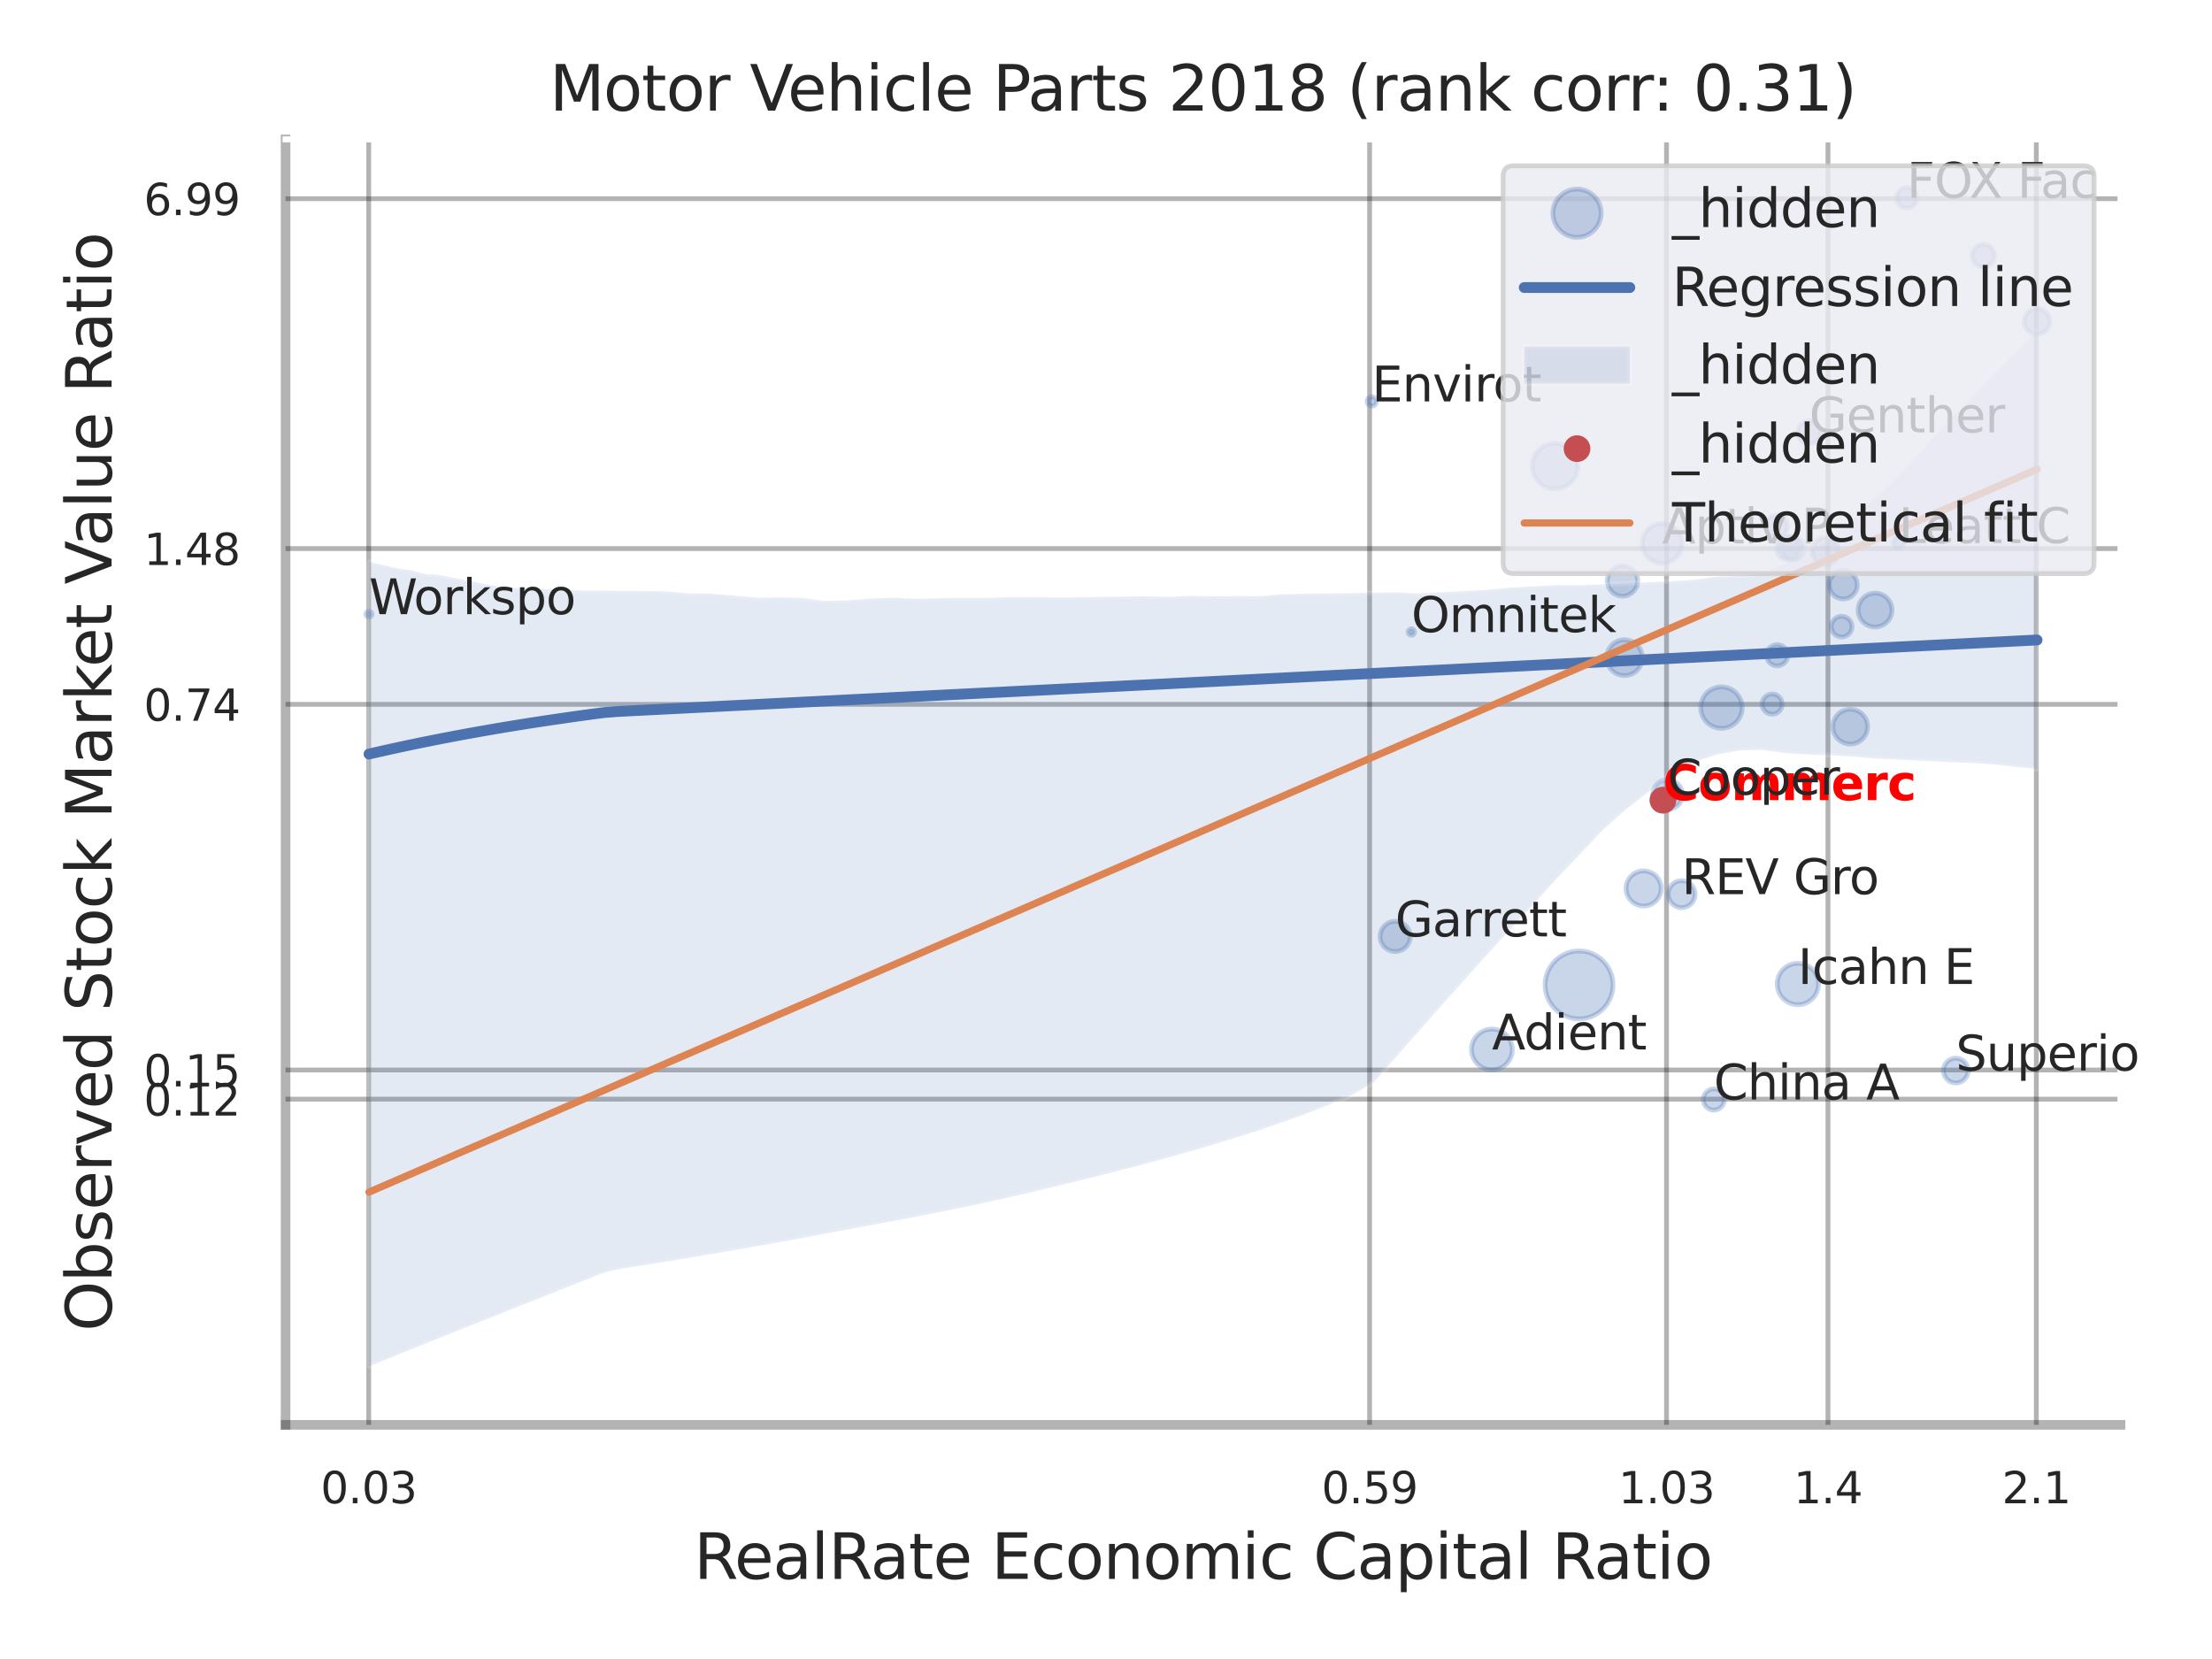<?xml version="1.0" encoding="utf-8" standalone="no"?>
<!DOCTYPE svg PUBLIC "-//W3C//DTD SVG 1.1//EN"
  "http://www.w3.org/Graphics/SVG/1.1/DTD/svg11.dtd">
<svg xmlns:xlink="http://www.w3.org/1999/xlink" width="460.8pt" height="345.6pt" viewBox="0 0 460.8 345.6" xmlns="http://www.w3.org/2000/svg" version="1.1">
 <defs>
  <style type="text/css">*{stroke-linejoin: round; stroke-linecap: butt}</style>
 </defs>
 <g id="figure_1">
  <g id="patch_1">
   <path d="M 0 345.6 
L 460.8 345.6 
L 460.8 0 
L 0 0 
z
" style="fill: #ffffff"/>
  </g>
  <g id="axes_1">
   <g id="patch_2">
    <path d="M 59.49 296.82 
L 441.735 296.82 
L 441.735 29.04 
L 59.49 29.04 
z
" style="fill: #ffffff"/>
   </g>
   <g id="matplotlib.axis_1">
    <g id="xtick_1">
     <g id="line2d_1">
      <path d="M 76.808 296.82 
L 76.808 29.04 
" clip-path="url(#pbd8ddea566)" style="fill: none; stroke: #000000; stroke-opacity: 0.3; stroke-linecap: round"/>
     </g>
     <g id="text_1">
      <!-- 0.03 -->
      <g style="fill: #262626" transform="translate(66.788 313.159) scale(0.09 -0.09)">
       <defs>
        <path id="DejaVuSans-30" d="M 2034 4250 
Q 1547 4250 1301 3770 
Q 1056 3291 1056 2328 
Q 1056 1369 1301 889 
Q 1547 409 2034 409 
Q 2525 409 2770 889 
Q 3016 1369 3016 2328 
Q 3016 3291 2770 3770 
Q 2525 4250 2034 4250 
z
M 2034 4750 
Q 2819 4750 3233 4129 
Q 3647 3509 3647 2328 
Q 3647 1150 3233 529 
Q 2819 -91 2034 -91 
Q 1250 -91 836 529 
Q 422 1150 422 2328 
Q 422 3509 836 4129 
Q 1250 4750 2034 4750 
z
" transform="scale(0.016)"/>
        <path id="DejaVuSans-2e" d="M 684 794 
L 1344 794 
L 1344 0 
L 684 0 
L 684 794 
z
" transform="scale(0.016)"/>
        <path id="DejaVuSans-33" d="M 2597 2516 
Q 3050 2419 3304 2112 
Q 3559 1806 3559 1356 
Q 3559 666 3084 287 
Q 2609 -91 1734 -91 
Q 1441 -91 1130 -33 
Q 819 25 488 141 
L 488 750 
Q 750 597 1062 519 
Q 1375 441 1716 441 
Q 2309 441 2620 675 
Q 2931 909 2931 1356 
Q 2931 1769 2642 2001 
Q 2353 2234 1838 2234 
L 1294 2234 
L 1294 2753 
L 1863 2753 
Q 2328 2753 2575 2939 
Q 2822 3125 2822 3475 
Q 2822 3834 2567 4026 
Q 2313 4219 1838 4219 
Q 1578 4219 1281 4162 
Q 984 4106 628 3988 
L 628 4550 
Q 988 4650 1302 4700 
Q 1616 4750 1894 4750 
Q 2613 4750 3031 4423 
Q 3450 4097 3450 3541 
Q 3450 3153 3228 2886 
Q 3006 2619 2597 2516 
z
" transform="scale(0.016)"/>
       </defs>
       <use xlink:href="#DejaVuSans-30"/>
       <use xlink:href="#DejaVuSans-2e" transform="translate(63.623 0)"/>
       <use xlink:href="#DejaVuSans-30" transform="translate(95.41 0)"/>
       <use xlink:href="#DejaVuSans-33" transform="translate(159.033 0)"/>
      </g>
     </g>
    </g>
    <g id="xtick_2">
     <g id="line2d_2">
      <path d="M 285.316 296.82 
L 285.316 29.04 
" clip-path="url(#pbd8ddea566)" style="fill: none; stroke: #000000; stroke-opacity: 0.3; stroke-linecap: round"/>
     </g>
     <g id="text_2">
      <!-- 0.59 -->
      <g style="fill: #262626" transform="translate(275.297 313.159) scale(0.09 -0.09)">
       <defs>
        <path id="DejaVuSans-35" d="M 691 4666 
L 3169 4666 
L 3169 4134 
L 1269 4134 
L 1269 2991 
Q 1406 3038 1543 3061 
Q 1681 3084 1819 3084 
Q 2600 3084 3056 2656 
Q 3513 2228 3513 1497 
Q 3513 744 3044 326 
Q 2575 -91 1722 -91 
Q 1428 -91 1123 -41 
Q 819 9 494 109 
L 494 744 
Q 775 591 1075 516 
Q 1375 441 1709 441 
Q 2250 441 2565 725 
Q 2881 1009 2881 1497 
Q 2881 1984 2565 2268 
Q 2250 2553 1709 2553 
Q 1456 2553 1204 2497 
Q 953 2441 691 2322 
L 691 4666 
z
" transform="scale(0.016)"/>
        <path id="DejaVuSans-39" d="M 703 97 
L 703 672 
Q 941 559 1184 500 
Q 1428 441 1663 441 
Q 2288 441 2617 861 
Q 2947 1281 2994 2138 
Q 2813 1869 2534 1725 
Q 2256 1581 1919 1581 
Q 1219 1581 811 2004 
Q 403 2428 403 3163 
Q 403 3881 828 4315 
Q 1253 4750 1959 4750 
Q 2769 4750 3195 4129 
Q 3622 3509 3622 2328 
Q 3622 1225 3098 567 
Q 2575 -91 1691 -91 
Q 1453 -91 1209 -44 
Q 966 3 703 97 
z
M 1959 2075 
Q 2384 2075 2632 2365 
Q 2881 2656 2881 3163 
Q 2881 3666 2632 3958 
Q 2384 4250 1959 4250 
Q 1534 4250 1286 3958 
Q 1038 3666 1038 3163 
Q 1038 2656 1286 2365 
Q 1534 2075 1959 2075 
z
" transform="scale(0.016)"/>
       </defs>
       <use xlink:href="#DejaVuSans-30"/>
       <use xlink:href="#DejaVuSans-2e" transform="translate(63.623 0)"/>
       <use xlink:href="#DejaVuSans-35" transform="translate(95.41 0)"/>
       <use xlink:href="#DejaVuSans-39" transform="translate(159.033 0)"/>
      </g>
     </g>
    </g>
    <g id="xtick_3">
     <g id="line2d_3">
      <path d="M 347.164 296.82 
L 347.164 29.04 
" clip-path="url(#pbd8ddea566)" style="fill: none; stroke: #000000; stroke-opacity: 0.3; stroke-linecap: round"/>
     </g>
     <g id="text_3">
      <!-- 1.03 -->
      <g style="fill: #262626" transform="translate(337.144 313.159) scale(0.09 -0.09)">
       <defs>
        <path id="DejaVuSans-31" d="M 794 531 
L 1825 531 
L 1825 4091 
L 703 3866 
L 703 4441 
L 1819 4666 
L 2450 4666 
L 2450 531 
L 3481 531 
L 3481 0 
L 794 0 
L 794 531 
z
" transform="scale(0.016)"/>
       </defs>
       <use xlink:href="#DejaVuSans-31"/>
       <use xlink:href="#DejaVuSans-2e" transform="translate(63.623 0)"/>
       <use xlink:href="#DejaVuSans-30" transform="translate(95.41 0)"/>
       <use xlink:href="#DejaVuSans-33" transform="translate(159.033 0)"/>
      </g>
     </g>
    </g>
    <g id="xtick_4">
     <g id="line2d_4">
      <path d="M 380.8 296.82 
L 380.8 29.04 
" clip-path="url(#pbd8ddea566)" style="fill: none; stroke: #000000; stroke-opacity: 0.3; stroke-linecap: round"/>
     </g>
     <g id="text_4">
      <!-- 1.4 -->
      <g style="fill: #262626" transform="translate(373.644 313.159) scale(0.09 -0.09)">
       <defs>
        <path id="DejaVuSans-34" d="M 2419 4116 
L 825 1625 
L 2419 1625 
L 2419 4116 
z
M 2253 4666 
L 3047 4666 
L 3047 1625 
L 3713 1625 
L 3713 1100 
L 3047 1100 
L 3047 0 
L 2419 0 
L 2419 1100 
L 313 1100 
L 313 1709 
L 2253 4666 
z
" transform="scale(0.016)"/>
       </defs>
       <use xlink:href="#DejaVuSans-31"/>
       <use xlink:href="#DejaVuSans-2e" transform="translate(63.623 0)"/>
       <use xlink:href="#DejaVuSans-34" transform="translate(95.41 0)"/>
      </g>
     </g>
    </g>
    <g id="xtick_5">
     <g id="line2d_5">
      <path d="M 424.202 296.82 
L 424.202 29.04 
" clip-path="url(#pbd8ddea566)" style="fill: none; stroke: #000000; stroke-opacity: 0.3; stroke-linecap: round"/>
     </g>
     <g id="text_5">
      <!-- 2.1 -->
      <g style="fill: #262626" transform="translate(417.045 313.159) scale(0.09 -0.09)">
       <defs>
        <path id="DejaVuSans-32" d="M 1228 531 
L 3431 531 
L 3431 0 
L 469 0 
L 469 531 
Q 828 903 1448 1529 
Q 2069 2156 2228 2338 
Q 2531 2678 2651 2914 
Q 2772 3150 2772 3378 
Q 2772 3750 2511 3984 
Q 2250 4219 1831 4219 
Q 1534 4219 1204 4116 
Q 875 4013 500 3803 
L 500 4441 
Q 881 4594 1212 4672 
Q 1544 4750 1819 4750 
Q 2544 4750 2975 4387 
Q 3406 4025 3406 3419 
Q 3406 3131 3298 2873 
Q 3191 2616 2906 2266 
Q 2828 2175 2409 1742 
Q 1991 1309 1228 531 
z
" transform="scale(0.016)"/>
       </defs>
       <use xlink:href="#DejaVuSans-32"/>
       <use xlink:href="#DejaVuSans-2e" transform="translate(63.623 0)"/>
       <use xlink:href="#DejaVuSans-31" transform="translate(95.41 0)"/>
      </g>
     </g>
    </g>
    <g id="xtick_6"/>
    <g id="xtick_7"/>
    <g id="text_6">
     <!-- RealRate Economic Capital Ratio -->
     <g style="fill: #262626" transform="translate(144.559 328.908) scale(0.13 -0.13)">
      <defs>
       <path id="DejaVuSans-52" d="M 2841 2188 
Q 3044 2119 3236 1894 
Q 3428 1669 3622 1275 
L 4263 0 
L 3584 0 
L 2988 1197 
Q 2756 1666 2539 1819 
Q 2322 1972 1947 1972 
L 1259 1972 
L 1259 0 
L 628 0 
L 628 4666 
L 2053 4666 
Q 2853 4666 3247 4331 
Q 3641 3997 3641 3322 
Q 3641 2881 3436 2590 
Q 3231 2300 2841 2188 
z
M 1259 4147 
L 1259 2491 
L 2053 2491 
Q 2509 2491 2742 2702 
Q 2975 2913 2975 3322 
Q 2975 3731 2742 3939 
Q 2509 4147 2053 4147 
L 1259 4147 
z
" transform="scale(0.016)"/>
       <path id="DejaVuSans-65" d="M 3597 1894 
L 3597 1613 
L 953 1613 
Q 991 1019 1311 708 
Q 1631 397 2203 397 
Q 2534 397 2845 478 
Q 3156 559 3463 722 
L 3463 178 
Q 3153 47 2828 -22 
Q 2503 -91 2169 -91 
Q 1331 -91 842 396 
Q 353 884 353 1716 
Q 353 2575 817 3079 
Q 1281 3584 2069 3584 
Q 2775 3584 3186 3129 
Q 3597 2675 3597 1894 
z
M 3022 2063 
Q 3016 2534 2758 2815 
Q 2500 3097 2075 3097 
Q 1594 3097 1305 2825 
Q 1016 2553 972 2059 
L 3022 2063 
z
" transform="scale(0.016)"/>
       <path id="DejaVuSans-61" d="M 2194 1759 
Q 1497 1759 1228 1600 
Q 959 1441 959 1056 
Q 959 750 1161 570 
Q 1363 391 1709 391 
Q 2188 391 2477 730 
Q 2766 1069 2766 1631 
L 2766 1759 
L 2194 1759 
z
M 3341 1997 
L 3341 0 
L 2766 0 
L 2766 531 
Q 2569 213 2275 61 
Q 1981 -91 1556 -91 
Q 1019 -91 701 211 
Q 384 513 384 1019 
Q 384 1609 779 1909 
Q 1175 2209 1959 2209 
L 2766 2209 
L 2766 2266 
Q 2766 2663 2505 2880 
Q 2244 3097 1772 3097 
Q 1472 3097 1187 3025 
Q 903 2953 641 2809 
L 641 3341 
Q 956 3463 1253 3523 
Q 1550 3584 1831 3584 
Q 2591 3584 2966 3190 
Q 3341 2797 3341 1997 
z
" transform="scale(0.016)"/>
       <path id="DejaVuSans-6c" d="M 603 4863 
L 1178 4863 
L 1178 0 
L 603 0 
L 603 4863 
z
" transform="scale(0.016)"/>
       <path id="DejaVuSans-74" d="M 1172 4494 
L 1172 3500 
L 2356 3500 
L 2356 3053 
L 1172 3053 
L 1172 1153 
Q 1172 725 1289 603 
Q 1406 481 1766 481 
L 2356 481 
L 2356 0 
L 1766 0 
Q 1100 0 847 248 
Q 594 497 594 1153 
L 594 3053 
L 172 3053 
L 172 3500 
L 594 3500 
L 594 4494 
L 1172 4494 
z
" transform="scale(0.016)"/>
       <path id="DejaVuSans-20" transform="scale(0.016)"/>
       <path id="DejaVuSans-45" d="M 628 4666 
L 3578 4666 
L 3578 4134 
L 1259 4134 
L 1259 2753 
L 3481 2753 
L 3481 2222 
L 1259 2222 
L 1259 531 
L 3634 531 
L 3634 0 
L 628 0 
L 628 4666 
z
" transform="scale(0.016)"/>
       <path id="DejaVuSans-63" d="M 3122 3366 
L 3122 2828 
Q 2878 2963 2633 3030 
Q 2388 3097 2138 3097 
Q 1578 3097 1268 2742 
Q 959 2388 959 1747 
Q 959 1106 1268 751 
Q 1578 397 2138 397 
Q 2388 397 2633 464 
Q 2878 531 3122 666 
L 3122 134 
Q 2881 22 2623 -34 
Q 2366 -91 2075 -91 
Q 1284 -91 818 406 
Q 353 903 353 1747 
Q 353 2603 823 3093 
Q 1294 3584 2113 3584 
Q 2378 3584 2631 3529 
Q 2884 3475 3122 3366 
z
" transform="scale(0.016)"/>
       <path id="DejaVuSans-6f" d="M 1959 3097 
Q 1497 3097 1228 2736 
Q 959 2375 959 1747 
Q 959 1119 1226 758 
Q 1494 397 1959 397 
Q 2419 397 2687 759 
Q 2956 1122 2956 1747 
Q 2956 2369 2687 2733 
Q 2419 3097 1959 3097 
z
M 1959 3584 
Q 2709 3584 3137 3096 
Q 3566 2609 3566 1747 
Q 3566 888 3137 398 
Q 2709 -91 1959 -91 
Q 1206 -91 779 398 
Q 353 888 353 1747 
Q 353 2609 779 3096 
Q 1206 3584 1959 3584 
z
" transform="scale(0.016)"/>
       <path id="DejaVuSans-6e" d="M 3513 2113 
L 3513 0 
L 2938 0 
L 2938 2094 
Q 2938 2591 2744 2837 
Q 2550 3084 2163 3084 
Q 1697 3084 1428 2787 
Q 1159 2491 1159 1978 
L 1159 0 
L 581 0 
L 581 3500 
L 1159 3500 
L 1159 2956 
Q 1366 3272 1645 3428 
Q 1925 3584 2291 3584 
Q 2894 3584 3203 3211 
Q 3513 2838 3513 2113 
z
" transform="scale(0.016)"/>
       <path id="DejaVuSans-6d" d="M 3328 2828 
Q 3544 3216 3844 3400 
Q 4144 3584 4550 3584 
Q 5097 3584 5394 3201 
Q 5691 2819 5691 2113 
L 5691 0 
L 5113 0 
L 5113 2094 
Q 5113 2597 4934 2840 
Q 4756 3084 4391 3084 
Q 3944 3084 3684 2787 
Q 3425 2491 3425 1978 
L 3425 0 
L 2847 0 
L 2847 2094 
Q 2847 2600 2669 2842 
Q 2491 3084 2119 3084 
Q 1678 3084 1418 2786 
Q 1159 2488 1159 1978 
L 1159 0 
L 581 0 
L 581 3500 
L 1159 3500 
L 1159 2956 
Q 1356 3278 1631 3431 
Q 1906 3584 2284 3584 
Q 2666 3584 2933 3390 
Q 3200 3197 3328 2828 
z
" transform="scale(0.016)"/>
       <path id="DejaVuSans-69" d="M 603 3500 
L 1178 3500 
L 1178 0 
L 603 0 
L 603 3500 
z
M 603 4863 
L 1178 4863 
L 1178 4134 
L 603 4134 
L 603 4863 
z
" transform="scale(0.016)"/>
       <path id="DejaVuSans-43" d="M 4122 4306 
L 4122 3641 
Q 3803 3938 3442 4084 
Q 3081 4231 2675 4231 
Q 1875 4231 1450 3742 
Q 1025 3253 1025 2328 
Q 1025 1406 1450 917 
Q 1875 428 2675 428 
Q 3081 428 3442 575 
Q 3803 722 4122 1019 
L 4122 359 
Q 3791 134 3420 21 
Q 3050 -91 2638 -91 
Q 1578 -91 968 557 
Q 359 1206 359 2328 
Q 359 3453 968 4101 
Q 1578 4750 2638 4750 
Q 3056 4750 3426 4639 
Q 3797 4528 4122 4306 
z
" transform="scale(0.016)"/>
       <path id="DejaVuSans-70" d="M 1159 525 
L 1159 -1331 
L 581 -1331 
L 581 3500 
L 1159 3500 
L 1159 2969 
Q 1341 3281 1617 3432 
Q 1894 3584 2278 3584 
Q 2916 3584 3314 3078 
Q 3713 2572 3713 1747 
Q 3713 922 3314 415 
Q 2916 -91 2278 -91 
Q 1894 -91 1617 61 
Q 1341 213 1159 525 
z
M 3116 1747 
Q 3116 2381 2855 2742 
Q 2594 3103 2138 3103 
Q 1681 3103 1420 2742 
Q 1159 2381 1159 1747 
Q 1159 1113 1420 752 
Q 1681 391 2138 391 
Q 2594 391 2855 752 
Q 3116 1113 3116 1747 
z
" transform="scale(0.016)"/>
      </defs>
      <use xlink:href="#DejaVuSans-52"/>
      <use xlink:href="#DejaVuSans-65" transform="translate(64.982 0)"/>
      <use xlink:href="#DejaVuSans-61" transform="translate(126.506 0)"/>
      <use xlink:href="#DejaVuSans-6c" transform="translate(187.785 0)"/>
      <use xlink:href="#DejaVuSans-52" transform="translate(215.568 0)"/>
      <use xlink:href="#DejaVuSans-61" transform="translate(282.801 0)"/>
      <use xlink:href="#DejaVuSans-74" transform="translate(344.08 0)"/>
      <use xlink:href="#DejaVuSans-65" transform="translate(383.289 0)"/>
      <use xlink:href="#DejaVuSans-20" transform="translate(444.812 0)"/>
      <use xlink:href="#DejaVuSans-45" transform="translate(476.6 0)"/>
      <use xlink:href="#DejaVuSans-63" transform="translate(539.783 0)"/>
      <use xlink:href="#DejaVuSans-6f" transform="translate(594.764 0)"/>
      <use xlink:href="#DejaVuSans-6e" transform="translate(655.945 0)"/>
      <use xlink:href="#DejaVuSans-6f" transform="translate(719.324 0)"/>
      <use xlink:href="#DejaVuSans-6d" transform="translate(780.506 0)"/>
      <use xlink:href="#DejaVuSans-69" transform="translate(877.918 0)"/>
      <use xlink:href="#DejaVuSans-63" transform="translate(905.701 0)"/>
      <use xlink:href="#DejaVuSans-20" transform="translate(960.682 0)"/>
      <use xlink:href="#DejaVuSans-43" transform="translate(992.469 0)"/>
      <use xlink:href="#DejaVuSans-61" transform="translate(1062.293 0)"/>
      <use xlink:href="#DejaVuSans-70" transform="translate(1123.572 0)"/>
      <use xlink:href="#DejaVuSans-69" transform="translate(1187.049 0)"/>
      <use xlink:href="#DejaVuSans-74" transform="translate(1214.832 0)"/>
      <use xlink:href="#DejaVuSans-61" transform="translate(1254.041 0)"/>
      <use xlink:href="#DejaVuSans-6c" transform="translate(1315.32 0)"/>
      <use xlink:href="#DejaVuSans-20" transform="translate(1343.104 0)"/>
      <use xlink:href="#DejaVuSans-52" transform="translate(1374.891 0)"/>
      <use xlink:href="#DejaVuSans-61" transform="translate(1442.123 0)"/>
      <use xlink:href="#DejaVuSans-74" transform="translate(1503.402 0)"/>
      <use xlink:href="#DejaVuSans-69" transform="translate(1542.611 0)"/>
      <use xlink:href="#DejaVuSans-6f" transform="translate(1570.395 0)"/>
     </g>
    </g>
   </g>
   <g id="matplotlib.axis_2">
    <g id="ytick_1">
     <g id="line2d_6">
      <path d="M 59.49 228.976 
L 441.735 228.976 
" clip-path="url(#pbd8ddea566)" style="fill: none; stroke: #000000; stroke-opacity: 0.3; stroke-linecap: round"/>
     </g>
     <g id="text_7">
      <!-- 0.12 -->
      <g style="fill: #262626" transform="translate(29.951 232.395) scale(0.09 -0.09)">
       <use xlink:href="#DejaVuSans-30"/>
       <use xlink:href="#DejaVuSans-2e" transform="translate(63.623 0)"/>
       <use xlink:href="#DejaVuSans-31" transform="translate(95.41 0)"/>
       <use xlink:href="#DejaVuSans-32" transform="translate(159.033 0)"/>
      </g>
     </g>
    </g>
    <g id="ytick_2">
     <g id="line2d_7">
      <path d="M 59.49 222.899 
L 441.735 222.899 
" clip-path="url(#pbd8ddea566)" style="fill: none; stroke: #000000; stroke-opacity: 0.3; stroke-linecap: round"/>
     </g>
     <g id="text_8">
      <!-- 0.15 -->
      <g style="fill: #262626" transform="translate(29.951 226.319) scale(0.09 -0.09)">
       <use xlink:href="#DejaVuSans-30"/>
       <use xlink:href="#DejaVuSans-2e" transform="translate(63.623 0)"/>
       <use xlink:href="#DejaVuSans-31" transform="translate(95.41 0)"/>
       <use xlink:href="#DejaVuSans-35" transform="translate(159.033 0)"/>
      </g>
     </g>
    </g>
    <g id="ytick_3">
     <g id="line2d_8">
      <path d="M 59.49 146.722 
L 441.735 146.722 
" clip-path="url(#pbd8ddea566)" style="fill: none; stroke: #000000; stroke-opacity: 0.3; stroke-linecap: round"/>
     </g>
     <g id="text_9">
      <!-- 0.74 -->
      <g style="fill: #262626" transform="translate(29.951 150.142) scale(0.09 -0.09)">
       <defs>
        <path id="DejaVuSans-37" d="M 525 4666 
L 3525 4666 
L 3525 4397 
L 1831 0 
L 1172 0 
L 2766 4134 
L 525 4134 
L 525 4666 
z
" transform="scale(0.016)"/>
       </defs>
       <use xlink:href="#DejaVuSans-30"/>
       <use xlink:href="#DejaVuSans-2e" transform="translate(63.623 0)"/>
       <use xlink:href="#DejaVuSans-37" transform="translate(95.41 0)"/>
       <use xlink:href="#DejaVuSans-34" transform="translate(159.033 0)"/>
      </g>
     </g>
    </g>
    <g id="ytick_4">
     <g id="line2d_9">
      <path d="M 59.49 114.277 
L 441.735 114.277 
" clip-path="url(#pbd8ddea566)" style="fill: none; stroke: #000000; stroke-opacity: 0.3; stroke-linecap: round"/>
     </g>
     <g id="text_10">
      <!-- 1.48 -->
      <g style="fill: #262626" transform="translate(29.951 117.696) scale(0.09 -0.09)">
       <defs>
        <path id="DejaVuSans-38" d="M 2034 2216 
Q 1584 2216 1326 1975 
Q 1069 1734 1069 1313 
Q 1069 891 1326 650 
Q 1584 409 2034 409 
Q 2484 409 2743 651 
Q 3003 894 3003 1313 
Q 3003 1734 2745 1975 
Q 2488 2216 2034 2216 
z
M 1403 2484 
Q 997 2584 770 2862 
Q 544 3141 544 3541 
Q 544 4100 942 4425 
Q 1341 4750 2034 4750 
Q 2731 4750 3128 4425 
Q 3525 4100 3525 3541 
Q 3525 3141 3298 2862 
Q 3072 2584 2669 2484 
Q 3125 2378 3379 2068 
Q 3634 1759 3634 1313 
Q 3634 634 3220 271 
Q 2806 -91 2034 -91 
Q 1263 -91 848 271 
Q 434 634 434 1313 
Q 434 1759 690 2068 
Q 947 2378 1403 2484 
z
M 1172 3481 
Q 1172 3119 1398 2916 
Q 1625 2713 2034 2713 
Q 2441 2713 2670 2916 
Q 2900 3119 2900 3481 
Q 2900 3844 2670 4047 
Q 2441 4250 2034 4250 
Q 1625 4250 1398 4047 
Q 1172 3844 1172 3481 
z
" transform="scale(0.016)"/>
       </defs>
       <use xlink:href="#DejaVuSans-31"/>
       <use xlink:href="#DejaVuSans-2e" transform="translate(63.623 0)"/>
       <use xlink:href="#DejaVuSans-34" transform="translate(95.41 0)"/>
       <use xlink:href="#DejaVuSans-38" transform="translate(159.033 0)"/>
      </g>
     </g>
    </g>
    <g id="ytick_5">
     <g id="line2d_10">
      <path d="M 59.49 41.391 
L 441.735 41.391 
" clip-path="url(#pbd8ddea566)" style="fill: none; stroke: #000000; stroke-opacity: 0.3; stroke-linecap: round"/>
     </g>
     <g id="text_11">
      <!-- 6.99 -->
      <g style="fill: #262626" transform="translate(29.951 44.811) scale(0.09 -0.09)">
       <defs>
        <path id="DejaVuSans-36" d="M 2113 2584 
Q 1688 2584 1439 2293 
Q 1191 2003 1191 1497 
Q 1191 994 1439 701 
Q 1688 409 2113 409 
Q 2538 409 2786 701 
Q 3034 994 3034 1497 
Q 3034 2003 2786 2293 
Q 2538 2584 2113 2584 
z
M 3366 4563 
L 3366 3988 
Q 3128 4100 2886 4159 
Q 2644 4219 2406 4219 
Q 1781 4219 1451 3797 
Q 1122 3375 1075 2522 
Q 1259 2794 1537 2939 
Q 1816 3084 2150 3084 
Q 2853 3084 3261 2657 
Q 3669 2231 3669 1497 
Q 3669 778 3244 343 
Q 2819 -91 2113 -91 
Q 1303 -91 875 529 
Q 447 1150 447 2328 
Q 447 3434 972 4092 
Q 1497 4750 2381 4750 
Q 2619 4750 2861 4703 
Q 3103 4656 3366 4563 
z
" transform="scale(0.016)"/>
       </defs>
       <use xlink:href="#DejaVuSans-36"/>
       <use xlink:href="#DejaVuSans-2e" transform="translate(63.623 0)"/>
       <use xlink:href="#DejaVuSans-39" transform="translate(95.41 0)"/>
       <use xlink:href="#DejaVuSans-39" transform="translate(159.033 0)"/>
      </g>
     </g>
    </g>
    <g id="ytick_6"/>
    <g id="ytick_7"/>
    <g id="ytick_8"/>
    <g id="ytick_9"/>
    <g id="text_12">
     <!-- Observed Stock Market Value Ratio -->
     <g style="fill: #262626" transform="translate(23.247 277.332) rotate(-90) scale(0.13 -0.13)">
      <defs>
       <path id="DejaVuSans-4f" d="M 2522 4238 
Q 1834 4238 1429 3725 
Q 1025 3213 1025 2328 
Q 1025 1447 1429 934 
Q 1834 422 2522 422 
Q 3209 422 3611 934 
Q 4013 1447 4013 2328 
Q 4013 3213 3611 3725 
Q 3209 4238 2522 4238 
z
M 2522 4750 
Q 3503 4750 4090 4092 
Q 4678 3434 4678 2328 
Q 4678 1225 4090 567 
Q 3503 -91 2522 -91 
Q 1538 -91 948 565 
Q 359 1222 359 2328 
Q 359 3434 948 4092 
Q 1538 4750 2522 4750 
z
" transform="scale(0.016)"/>
       <path id="DejaVuSans-62" d="M 3116 1747 
Q 3116 2381 2855 2742 
Q 2594 3103 2138 3103 
Q 1681 3103 1420 2742 
Q 1159 2381 1159 1747 
Q 1159 1113 1420 752 
Q 1681 391 2138 391 
Q 2594 391 2855 752 
Q 3116 1113 3116 1747 
z
M 1159 2969 
Q 1341 3281 1617 3432 
Q 1894 3584 2278 3584 
Q 2916 3584 3314 3078 
Q 3713 2572 3713 1747 
Q 3713 922 3314 415 
Q 2916 -91 2278 -91 
Q 1894 -91 1617 61 
Q 1341 213 1159 525 
L 1159 0 
L 581 0 
L 581 4863 
L 1159 4863 
L 1159 2969 
z
" transform="scale(0.016)"/>
       <path id="DejaVuSans-73" d="M 2834 3397 
L 2834 2853 
Q 2591 2978 2328 3040 
Q 2066 3103 1784 3103 
Q 1356 3103 1142 2972 
Q 928 2841 928 2578 
Q 928 2378 1081 2264 
Q 1234 2150 1697 2047 
L 1894 2003 
Q 2506 1872 2764 1633 
Q 3022 1394 3022 966 
Q 3022 478 2636 193 
Q 2250 -91 1575 -91 
Q 1294 -91 989 -36 
Q 684 19 347 128 
L 347 722 
Q 666 556 975 473 
Q 1284 391 1588 391 
Q 1994 391 2212 530 
Q 2431 669 2431 922 
Q 2431 1156 2273 1281 
Q 2116 1406 1581 1522 
L 1381 1569 
Q 847 1681 609 1914 
Q 372 2147 372 2553 
Q 372 3047 722 3315 
Q 1072 3584 1716 3584 
Q 2034 3584 2315 3537 
Q 2597 3491 2834 3397 
z
" transform="scale(0.016)"/>
       <path id="DejaVuSans-72" d="M 2631 2963 
Q 2534 3019 2420 3045 
Q 2306 3072 2169 3072 
Q 1681 3072 1420 2755 
Q 1159 2438 1159 1844 
L 1159 0 
L 581 0 
L 581 3500 
L 1159 3500 
L 1159 2956 
Q 1341 3275 1631 3429 
Q 1922 3584 2338 3584 
Q 2397 3584 2469 3576 
Q 2541 3569 2628 3553 
L 2631 2963 
z
" transform="scale(0.016)"/>
       <path id="DejaVuSans-76" d="M 191 3500 
L 800 3500 
L 1894 563 
L 2988 3500 
L 3597 3500 
L 2284 0 
L 1503 0 
L 191 3500 
z
" transform="scale(0.016)"/>
       <path id="DejaVuSans-64" d="M 2906 2969 
L 2906 4863 
L 3481 4863 
L 3481 0 
L 2906 0 
L 2906 525 
Q 2725 213 2448 61 
Q 2172 -91 1784 -91 
Q 1150 -91 751 415 
Q 353 922 353 1747 
Q 353 2572 751 3078 
Q 1150 3584 1784 3584 
Q 2172 3584 2448 3432 
Q 2725 3281 2906 2969 
z
M 947 1747 
Q 947 1113 1208 752 
Q 1469 391 1925 391 
Q 2381 391 2643 752 
Q 2906 1113 2906 1747 
Q 2906 2381 2643 2742 
Q 2381 3103 1925 3103 
Q 1469 3103 1208 2742 
Q 947 2381 947 1747 
z
" transform="scale(0.016)"/>
       <path id="DejaVuSans-53" d="M 3425 4513 
L 3425 3897 
Q 3066 4069 2747 4153 
Q 2428 4238 2131 4238 
Q 1616 4238 1336 4038 
Q 1056 3838 1056 3469 
Q 1056 3159 1242 3001 
Q 1428 2844 1947 2747 
L 2328 2669 
Q 3034 2534 3370 2195 
Q 3706 1856 3706 1288 
Q 3706 609 3251 259 
Q 2797 -91 1919 -91 
Q 1588 -91 1214 -16 
Q 841 59 441 206 
L 441 856 
Q 825 641 1194 531 
Q 1563 422 1919 422 
Q 2459 422 2753 634 
Q 3047 847 3047 1241 
Q 3047 1584 2836 1778 
Q 2625 1972 2144 2069 
L 1759 2144 
Q 1053 2284 737 2584 
Q 422 2884 422 3419 
Q 422 4038 858 4394 
Q 1294 4750 2059 4750 
Q 2388 4750 2728 4690 
Q 3069 4631 3425 4513 
z
" transform="scale(0.016)"/>
       <path id="DejaVuSans-6b" d="M 581 4863 
L 1159 4863 
L 1159 1991 
L 2875 3500 
L 3609 3500 
L 1753 1863 
L 3688 0 
L 2938 0 
L 1159 1709 
L 1159 0 
L 581 0 
L 581 4863 
z
" transform="scale(0.016)"/>
       <path id="DejaVuSans-4d" d="M 628 4666 
L 1569 4666 
L 2759 1491 
L 3956 4666 
L 4897 4666 
L 4897 0 
L 4281 0 
L 4281 4097 
L 3078 897 
L 2444 897 
L 1241 4097 
L 1241 0 
L 628 0 
L 628 4666 
z
" transform="scale(0.016)"/>
       <path id="DejaVuSans-56" d="M 1831 0 
L 50 4666 
L 709 4666 
L 2188 738 
L 3669 4666 
L 4325 4666 
L 2547 0 
L 1831 0 
z
" transform="scale(0.016)"/>
       <path id="DejaVuSans-75" d="M 544 1381 
L 544 3500 
L 1119 3500 
L 1119 1403 
Q 1119 906 1312 657 
Q 1506 409 1894 409 
Q 2359 409 2629 706 
Q 2900 1003 2900 1516 
L 2900 3500 
L 3475 3500 
L 3475 0 
L 2900 0 
L 2900 538 
Q 2691 219 2414 64 
Q 2138 -91 1772 -91 
Q 1169 -91 856 284 
Q 544 659 544 1381 
z
M 1991 3584 
L 1991 3584 
z
" transform="scale(0.016)"/>
      </defs>
      <use xlink:href="#DejaVuSans-4f"/>
      <use xlink:href="#DejaVuSans-62" transform="translate(78.711 0)"/>
      <use xlink:href="#DejaVuSans-73" transform="translate(142.188 0)"/>
      <use xlink:href="#DejaVuSans-65" transform="translate(194.287 0)"/>
      <use xlink:href="#DejaVuSans-72" transform="translate(255.811 0)"/>
      <use xlink:href="#DejaVuSans-76" transform="translate(296.924 0)"/>
      <use xlink:href="#DejaVuSans-65" transform="translate(356.104 0)"/>
      <use xlink:href="#DejaVuSans-64" transform="translate(417.627 0)"/>
      <use xlink:href="#DejaVuSans-20" transform="translate(481.104 0)"/>
      <use xlink:href="#DejaVuSans-53" transform="translate(512.891 0)"/>
      <use xlink:href="#DejaVuSans-74" transform="translate(576.367 0)"/>
      <use xlink:href="#DejaVuSans-6f" transform="translate(615.576 0)"/>
      <use xlink:href="#DejaVuSans-63" transform="translate(676.758 0)"/>
      <use xlink:href="#DejaVuSans-6b" transform="translate(731.738 0)"/>
      <use xlink:href="#DejaVuSans-20" transform="translate(789.648 0)"/>
      <use xlink:href="#DejaVuSans-4d" transform="translate(821.436 0)"/>
      <use xlink:href="#DejaVuSans-61" transform="translate(907.715 0)"/>
      <use xlink:href="#DejaVuSans-72" transform="translate(968.994 0)"/>
      <use xlink:href="#DejaVuSans-6b" transform="translate(1010.107 0)"/>
      <use xlink:href="#DejaVuSans-65" transform="translate(1064.393 0)"/>
      <use xlink:href="#DejaVuSans-74" transform="translate(1125.916 0)"/>
      <use xlink:href="#DejaVuSans-20" transform="translate(1165.125 0)"/>
      <use xlink:href="#DejaVuSans-56" transform="translate(1196.912 0)"/>
      <use xlink:href="#DejaVuSans-61" transform="translate(1257.57 0)"/>
      <use xlink:href="#DejaVuSans-6c" transform="translate(1318.85 0)"/>
      <use xlink:href="#DejaVuSans-75" transform="translate(1346.633 0)"/>
      <use xlink:href="#DejaVuSans-65" transform="translate(1410.012 0)"/>
      <use xlink:href="#DejaVuSans-20" transform="translate(1471.535 0)"/>
      <use xlink:href="#DejaVuSans-52" transform="translate(1503.322 0)"/>
      <use xlink:href="#DejaVuSans-61" transform="translate(1570.555 0)"/>
      <use xlink:href="#DejaVuSans-74" transform="translate(1631.834 0)"/>
      <use xlink:href="#DejaVuSans-69" transform="translate(1671.043 0)"/>
      <use xlink:href="#DejaVuSans-6f" transform="translate(1698.826 0)"/>
     </g>
    </g>
   </g>
   <g id="PathCollection_1">
    <path d="M 342.395 188.733 
C 343.365 188.733 344.295 188.348 344.98 187.662 
C 345.666 186.976 346.051 186.046 346.051 185.077 
C 346.051 184.107 345.666 183.177 344.98 182.491 
C 344.295 181.805 343.365 181.42 342.395 181.42 
C 341.425 181.42 340.495 181.805 339.809 182.491 
C 339.124 183.177 338.738 184.107 338.738 185.077 
C 338.738 186.046 339.124 186.976 339.809 187.662 
C 340.495 188.348 341.425 188.733 342.395 188.733 
z
" clip-path="url(#pbd8ddea566)" style="fill: #4c72b0; fill-opacity: 0.3; stroke: #4c72b0; stroke-opacity: 0.3"/>
    <path d="M 373.444 116.632 
C 374.088 116.632 374.706 116.377 375.161 115.921 
C 375.616 115.466 375.872 114.849 375.872 114.205 
C 375.872 113.562 375.616 112.944 375.161 112.489 
C 374.706 112.034 374.088 111.778 373.444 111.778 
C 372.801 111.778 372.183 112.034 371.728 112.489 
C 371.273 112.944 371.017 113.562 371.017 114.205 
C 371.017 114.849 371.273 115.466 371.728 115.921 
C 372.183 116.377 372.801 116.632 373.444 116.632 
z
" clip-path="url(#pbd8ddea566)" style="fill: #4c72b0; fill-opacity: 0.3; stroke: #4c72b0; stroke-opacity: 0.3"/>
    <path d="M 407.425 225.604 
C 408.11 225.604 408.768 225.331 409.253 224.847 
C 409.737 224.362 410.01 223.704 410.01 223.019 
C 410.01 222.333 409.737 221.676 409.253 221.191 
C 408.768 220.706 408.11 220.434 407.425 220.434 
C 406.739 220.434 406.082 220.706 405.597 221.191 
C 405.112 221.676 404.84 222.333 404.84 223.019 
C 404.84 223.704 405.112 224.362 405.597 224.847 
C 406.082 225.331 406.739 225.604 407.425 225.604 
z
" clip-path="url(#pbd8ddea566)" style="fill: #4c72b0; fill-opacity: 0.3; stroke: #4c72b0; stroke-opacity: 0.3"/>
    <path d="M 372.503 116.665 
C 373.155 116.665 373.781 116.405 374.242 115.944 
C 374.704 115.483 374.963 114.857 374.963 114.204 
C 374.963 113.552 374.704 112.926 374.242 112.465 
C 373.781 112.003 373.155 111.744 372.503 111.744 
C 371.85 111.744 371.224 112.003 370.763 112.465 
C 370.302 112.926 370.042 113.552 370.042 114.204 
C 370.042 114.857 370.302 115.483 370.763 115.944 
C 371.224 116.405 371.85 116.665 372.503 116.665 
z
" clip-path="url(#pbd8ddea566)" style="fill: #4c72b0; fill-opacity: 0.3; stroke: #4c72b0; stroke-opacity: 0.3"/>
    <path d="M 424.36 69.65 
C 425.072 69.65 425.754 69.368 426.257 68.865 
C 426.76 68.361 427.043 67.679 427.043 66.968 
C 427.043 66.256 426.76 65.574 426.257 65.071 
C 425.754 64.568 425.072 64.285 424.36 64.285 
C 423.649 64.285 422.966 64.568 422.463 65.071 
C 421.96 65.574 421.677 66.256 421.677 66.968 
C 421.677 67.679 421.96 68.361 422.463 68.865 
C 422.966 69.368 423.649 69.65 424.36 69.65 
z
" clip-path="url(#pbd8ddea566)" style="fill: #4c72b0; fill-opacity: 0.3; stroke: #4c72b0; stroke-opacity: 0.3"/>
    <path d="M 370.218 138.722 
C 370.805 138.722 371.369 138.489 371.785 138.073 
C 372.2 137.658 372.434 137.094 372.434 136.506 
C 372.434 135.919 372.2 135.355 371.785 134.939 
C 371.369 134.524 370.805 134.29 370.218 134.29 
C 369.63 134.29 369.066 134.524 368.651 134.939 
C 368.235 135.355 368.002 135.919 368.002 136.506 
C 368.002 137.094 368.235 137.658 368.651 138.073 
C 369.066 138.489 369.63 138.722 370.218 138.722 
z
" clip-path="url(#pbd8ddea566)" style="fill: #4c72b0; fill-opacity: 0.3; stroke: #4c72b0; stroke-opacity: 0.3"/>
    <path d="M 380.261 117.584 
C 380.997 117.584 381.702 117.291 382.223 116.771 
C 382.743 116.251 383.035 115.545 383.035 114.809 
C 383.035 114.073 382.743 113.367 382.223 112.847 
C 381.702 112.327 380.997 112.034 380.261 112.034 
C 379.525 112.034 378.819 112.327 378.299 112.847 
C 377.778 113.367 377.486 114.073 377.486 114.809 
C 377.486 115.545 377.778 116.251 378.299 116.771 
C 378.819 117.291 379.525 117.584 380.261 117.584 
z
" clip-path="url(#pbd8ddea566)" style="fill: #4c72b0; fill-opacity: 0.3; stroke: #4c72b0; stroke-opacity: 0.3"/>
    <path d="M 390.611 130.617 
C 391.547 130.617 392.445 130.245 393.107 129.583 
C 393.769 128.921 394.141 128.023 394.141 127.087 
C 394.141 126.151 393.769 125.253 393.107 124.591 
C 392.445 123.929 391.547 123.557 390.611 123.557 
C 389.675 123.557 388.777 123.929 388.115 124.591 
C 387.453 125.253 387.081 126.151 387.081 127.087 
C 387.081 128.023 387.453 128.921 388.115 129.583 
C 388.777 130.245 389.675 130.617 390.611 130.617 
z
" clip-path="url(#pbd8ddea566)" style="fill: #4c72b0; fill-opacity: 0.3; stroke: #4c72b0; stroke-opacity: 0.3"/>
    <path d="M 385.442 155.005 
C 386.404 155.005 387.327 154.623 388.007 153.943 
C 388.688 153.262 389.07 152.339 389.07 151.377 
C 389.07 150.415 388.688 149.492 388.007 148.812 
C 387.327 148.131 386.404 147.749 385.442 147.749 
C 384.48 147.749 383.557 148.131 382.876 148.812 
C 382.196 149.492 381.814 150.415 381.814 151.377 
C 381.814 152.339 382.196 153.262 382.876 153.943 
C 383.557 154.623 384.48 155.005 385.442 155.005 
z
" clip-path="url(#pbd8ddea566)" style="fill: #4c72b0; fill-opacity: 0.3; stroke: #4c72b0; stroke-opacity: 0.3"/>
    <path d="M 374.526 209.29 
C 375.669 209.29 376.765 208.836 377.573 208.028 
C 378.381 207.22 378.835 206.124 378.835 204.981 
C 378.835 203.839 378.381 202.742 377.573 201.934 
C 376.765 201.126 375.669 200.672 374.526 200.672 
C 373.383 200.672 372.287 201.126 371.479 201.934 
C 370.671 202.742 370.217 203.839 370.217 204.981 
C 370.217 206.124 370.671 207.22 371.479 208.028 
C 372.287 208.836 373.383 209.29 374.526 209.29 
z
" clip-path="url(#pbd8ddea566)" style="fill: #4c72b0; fill-opacity: 0.3; stroke: #4c72b0; stroke-opacity: 0.3"/>
    <path d="M 358.611 151.721 
C 359.756 151.721 360.853 151.266 361.663 150.457 
C 362.472 149.647 362.927 148.549 362.927 147.405 
C 362.927 146.26 362.472 145.162 361.663 144.353 
C 360.853 143.543 359.756 143.089 358.611 143.089 
C 357.466 143.089 356.368 143.543 355.559 144.353 
C 354.749 145.162 354.295 146.26 354.295 147.405 
C 354.295 148.549 354.749 149.647 355.559 150.457 
C 356.368 151.266 357.466 151.721 358.611 151.721 
z
" clip-path="url(#pbd8ddea566)" style="fill: #4c72b0; fill-opacity: 0.3; stroke: #4c72b0; stroke-opacity: 0.3"/>
    <path d="M 413.156 55.62 
C 413.778 55.62 414.375 55.373 414.814 54.933 
C 415.254 54.493 415.501 53.897 415.501 53.275 
C 415.501 52.653 415.254 52.056 414.814 51.616 
C 414.375 51.176 413.778 50.929 413.156 50.929 
C 412.534 50.929 411.937 51.176 411.498 51.616 
C 411.058 52.056 410.811 52.653 410.811 53.275 
C 410.811 53.897 411.058 54.493 411.498 54.933 
C 411.937 55.373 412.534 55.62 413.156 55.62 
z
" clip-path="url(#pbd8ddea566)" style="fill: #4c72b0; fill-opacity: 0.3; stroke: #4c72b0; stroke-opacity: 0.3"/>
    <path d="M 376.884 92.469 
C 377.52 92.469 378.13 92.216 378.58 91.766 
C 379.03 91.317 379.283 90.706 379.283 90.07 
C 379.283 89.434 379.03 88.824 378.58 88.374 
C 378.13 87.925 377.52 87.672 376.884 87.672 
C 376.248 87.672 375.638 87.925 375.188 88.374 
C 374.738 88.824 374.486 89.434 374.486 90.07 
C 374.486 90.706 374.738 91.317 375.188 91.766 
C 375.638 92.216 376.248 92.469 376.884 92.469 
z
" clip-path="url(#pbd8ddea566)" style="fill: #4c72b0; fill-opacity: 0.3; stroke: #4c72b0; stroke-opacity: 0.3"/>
    <path d="M 369.169 148.779 
C 369.728 148.779 370.263 148.557 370.658 148.162 
C 371.053 147.768 371.274 147.232 371.274 146.674 
C 371.274 146.116 371.053 145.58 370.658 145.186 
C 370.263 144.791 369.728 144.569 369.169 144.569 
C 368.611 144.569 368.076 144.791 367.681 145.186 
C 367.286 145.58 367.064 146.116 367.064 146.674 
C 367.064 147.232 367.286 147.768 367.681 148.162 
C 368.076 148.557 368.611 148.779 369.169 148.779 
z
" clip-path="url(#pbd8ddea566)" style="fill: #4c72b0; fill-opacity: 0.3; stroke: #4c72b0; stroke-opacity: 0.3"/>
    <path d="M 383.643 132.703 
C 384.217 132.703 384.767 132.475 385.173 132.069 
C 385.578 131.664 385.806 131.113 385.806 130.54 
C 385.806 129.966 385.578 129.415 385.173 129.01 
C 384.767 128.604 384.217 128.376 383.643 128.376 
C 383.069 128.376 382.519 128.604 382.113 129.01 
C 381.707 129.415 381.479 129.966 381.479 130.54 
C 381.479 131.113 381.707 131.664 382.113 132.069 
C 382.519 132.475 383.069 132.703 383.643 132.703 
z
" clip-path="url(#pbd8ddea566)" style="fill: #4c72b0; fill-opacity: 0.3; stroke: #4c72b0; stroke-opacity: 0.3"/>
    <path d="M 338.421 140.736 
C 339.41 140.736 340.358 140.343 341.058 139.644 
C 341.757 138.945 342.149 137.996 342.149 137.008 
C 342.149 136.019 341.757 135.071 341.058 134.371 
C 340.358 133.672 339.41 133.28 338.421 133.28 
C 337.433 133.28 336.484 133.672 335.785 134.371 
C 335.086 135.071 334.693 136.019 334.693 137.008 
C 334.693 137.996 335.086 138.945 335.785 139.644 
C 336.484 140.343 337.433 140.736 338.421 140.736 
z
" clip-path="url(#pbd8ddea566)" style="fill: #4c72b0; fill-opacity: 0.3; stroke: #4c72b0; stroke-opacity: 0.3"/>
    <path d="M 370.086 111.939 
C 370.694 111.939 371.277 111.697 371.706 111.268 
C 372.136 110.838 372.378 110.255 372.378 109.647 
C 372.378 109.04 372.136 108.457 371.706 108.027 
C 371.277 107.597 370.694 107.356 370.086 107.356 
C 369.479 107.356 368.896 107.597 368.466 108.027 
C 368.036 108.457 367.795 109.04 367.795 109.647 
C 367.795 110.255 368.036 110.838 368.466 111.268 
C 368.896 111.697 369.479 111.939 370.086 111.939 
z
" clip-path="url(#pbd8ddea566)" style="fill: #4c72b0; fill-opacity: 0.3; stroke: #4c72b0; stroke-opacity: 0.3"/>
    <path d="M 76.865 128.579 
C 77.033 128.579 77.194 128.513 77.313 128.394 
C 77.432 128.275 77.499 128.113 77.499 127.945 
C 77.499 127.777 77.432 127.616 77.313 127.497 
C 77.194 127.378 77.033 127.311 76.865 127.311 
C 76.697 127.311 76.535 127.378 76.416 127.497 
C 76.298 127.616 76.231 127.777 76.231 127.945 
C 76.231 128.113 76.298 128.275 76.416 128.394 
C 76.535 128.513 76.697 128.579 76.865 128.579 
z
" clip-path="url(#pbd8ddea566)" style="fill: #4c72b0; fill-opacity: 0.3; stroke: #4c72b0; stroke-opacity: 0.3"/>
    <path d="M 383.978 124.766 
C 384.754 124.766 385.499 124.458 386.048 123.909 
C 386.597 123.36 386.906 122.615 386.906 121.838 
C 386.906 121.062 386.597 120.317 386.048 119.768 
C 385.499 119.219 384.754 118.911 383.978 118.911 
C 383.202 118.911 382.457 119.219 381.908 119.768 
C 381.359 120.317 381.051 121.062 381.051 121.838 
C 381.051 122.615 381.359 123.36 381.908 123.909 
C 382.457 124.458 383.202 124.766 383.978 124.766 
z
" clip-path="url(#pbd8ddea566)" style="fill: #4c72b0; fill-opacity: 0.3; stroke: #4c72b0; stroke-opacity: 0.3"/>
    <path d="M 357.019 231.251 
C 357.604 231.251 358.164 231.019 358.578 230.605 
C 358.991 230.192 359.223 229.631 359.223 229.047 
C 359.223 228.462 358.991 227.901 358.578 227.488 
C 358.164 227.075 357.604 226.842 357.019 226.842 
C 356.434 226.842 355.874 227.075 355.46 227.488 
C 355.047 227.901 354.815 228.462 354.815 229.047 
C 354.815 229.631 355.047 230.192 355.46 230.605 
C 355.874 231.019 356.434 231.251 357.019 231.251 
z
" clip-path="url(#pbd8ddea566)" style="fill: #4c72b0; fill-opacity: 0.3; stroke: #4c72b0; stroke-opacity: 0.3"/>
    <path d="M 346.417 168.973 
C 347.022 168.973 347.603 168.733 348.031 168.305 
C 348.459 167.877 348.699 167.296 348.699 166.691 
C 348.699 166.085 348.459 165.505 348.031 165.077 
C 347.603 164.649 347.022 164.408 346.417 164.408 
C 345.812 164.408 345.231 164.649 344.803 165.077 
C 344.375 165.505 344.135 166.085 344.135 166.691 
C 344.135 167.296 344.375 167.877 344.803 168.305 
C 345.231 168.733 345.812 168.973 346.417 168.973 
z
" clip-path="url(#pbd8ddea566)" style="fill: #4c72b0; fill-opacity: 0.3; stroke: #4c72b0; stroke-opacity: 0.3"/>
    <path d="M 323.943 101.852 
C 325.203 101.852 326.413 101.351 327.304 100.459 
C 328.196 99.568 328.697 98.359 328.697 97.098 
C 328.697 95.837 328.196 94.628 327.304 93.736 
C 326.413 92.845 325.203 92.344 323.943 92.344 
C 322.682 92.344 321.473 92.845 320.581 93.736 
C 319.69 94.628 319.189 95.837 319.189 97.098 
C 319.189 98.359 319.69 99.568 320.581 100.459 
C 321.473 101.351 322.682 101.852 323.943 101.852 
z
" clip-path="url(#pbd8ddea566)" style="fill: #4c72b0; fill-opacity: 0.3; stroke: #4c72b0; stroke-opacity: 0.3"/>
    <path d="M 347.389 168.645 
C 348.212 168.645 349.002 168.318 349.584 167.736 
C 350.166 167.154 350.493 166.364 350.493 165.541 
C 350.493 164.718 350.166 163.928 349.584 163.346 
C 349.002 162.764 348.212 162.437 347.389 162.437 
C 346.566 162.437 345.777 162.764 345.195 163.346 
C 344.612 163.928 344.285 164.718 344.285 165.541 
C 344.285 166.364 344.612 167.154 345.195 167.736 
C 345.777 168.318 346.566 168.645 347.389 168.645 
z
" clip-path="url(#pbd8ddea566)" style="fill: #4c72b0; fill-opacity: 0.3; stroke: #4c72b0; stroke-opacity: 0.3"/>
    <path d="M 294.006 132.347 
C 294.187 132.347 294.36 132.275 294.487 132.147 
C 294.615 132.02 294.687 131.847 294.687 131.666 
C 294.687 131.486 294.615 131.313 294.487 131.185 
C 294.36 131.058 294.187 130.986 294.006 130.986 
C 293.826 130.986 293.653 131.058 293.525 131.185 
C 293.398 131.313 293.326 131.486 293.326 131.666 
C 293.326 131.847 293.398 132.02 293.525 132.147 
C 293.653 132.275 293.826 132.347 294.006 132.347 
z
" clip-path="url(#pbd8ddea566)" style="fill: #4c72b0; fill-opacity: 0.3; stroke: #4c72b0; stroke-opacity: 0.3"/>
    <path d="M 337.996 124.185 
C 338.834 124.185 339.638 123.852 340.23 123.259 
C 340.823 122.667 341.156 121.863 341.156 121.025 
C 341.156 120.187 340.823 119.383 340.23 118.791 
C 339.638 118.198 338.834 117.865 337.996 117.865 
C 337.158 117.865 336.354 118.198 335.762 118.791 
C 335.169 119.383 334.836 120.187 334.836 121.025 
C 334.836 121.863 335.169 122.667 335.762 123.259 
C 336.354 123.852 337.158 124.185 337.996 124.185 
z
" clip-path="url(#pbd8ddea566)" style="fill: #4c72b0; fill-opacity: 0.3; stroke: #4c72b0; stroke-opacity: 0.3"/>
    <path d="M 397.207 43.35 
C 397.774 43.35 398.318 43.125 398.719 42.724 
C 399.12 42.323 399.345 41.779 399.345 41.212 
C 399.345 40.645 399.12 40.101 398.719 39.7 
C 398.318 39.299 397.774 39.074 397.207 39.074 
C 396.64 39.074 396.096 39.299 395.695 39.7 
C 395.294 40.101 395.069 40.645 395.069 41.212 
C 395.069 41.779 395.294 42.323 395.695 42.724 
C 396.096 43.125 396.64 43.35 397.207 43.35 
z
" clip-path="url(#pbd8ddea566)" style="fill: #4c72b0; fill-opacity: 0.3; stroke: #4c72b0; stroke-opacity: 0.3"/>
    <path d="M 395.506 114.226 
C 395.797 114.226 396.076 114.11 396.282 113.904 
C 396.488 113.698 396.604 113.419 396.604 113.128 
C 396.604 112.836 396.488 112.557 396.282 112.351 
C 396.076 112.145 395.797 112.029 395.506 112.029 
C 395.214 112.029 394.935 112.145 394.729 112.351 
C 394.523 112.557 394.407 112.836 394.407 113.128 
C 394.407 113.419 394.523 113.698 394.729 113.904 
C 394.935 114.11 395.214 114.226 395.506 114.226 
z
" clip-path="url(#pbd8ddea566)" style="fill: #4c72b0; fill-opacity: 0.3; stroke: #4c72b0; stroke-opacity: 0.3"/>
    <path d="M 328.946 212.243 
C 330.821 212.243 332.62 211.498 333.946 210.172 
C 335.272 208.846 336.017 207.047 336.017 205.172 
C 336.017 203.297 335.272 201.498 333.946 200.172 
C 332.62 198.846 330.821 198.101 328.946 198.101 
C 327.07 198.101 325.272 198.846 323.946 200.172 
C 322.62 201.498 321.875 203.297 321.875 205.172 
C 321.875 207.047 322.62 208.846 323.946 210.172 
C 325.272 211.498 327.07 212.243 328.946 212.243 
z
" clip-path="url(#pbd8ddea566)" style="fill: #4c72b0; fill-opacity: 0.3; stroke: #4c72b0; stroke-opacity: 0.3"/>
    <path d="M 346.255 117.361 
C 347.356 117.361 348.412 116.924 349.19 116.145 
C 349.969 115.367 350.406 114.311 350.406 113.21 
C 350.406 112.109 349.969 111.054 349.19 110.275 
C 348.412 109.497 347.356 109.06 346.255 109.06 
C 345.155 109.06 344.099 109.497 343.32 110.275 
C 342.542 111.054 342.105 112.109 342.105 113.21 
C 342.105 114.311 342.542 115.367 343.32 116.145 
C 344.099 116.924 345.155 117.361 346.255 117.361 
z
" clip-path="url(#pbd8ddea566)" style="fill: #4c72b0; fill-opacity: 0.3; stroke: #4c72b0; stroke-opacity: 0.3"/>
    <path d="M 285.779 84.604 
C 286.039 84.604 286.287 84.501 286.471 84.317 
C 286.654 84.134 286.757 83.885 286.757 83.626 
C 286.757 83.367 286.654 83.118 286.471 82.935 
C 286.287 82.751 286.039 82.648 285.779 82.648 
C 285.52 82.648 285.271 82.751 285.088 82.935 
C 284.905 83.118 284.802 83.367 284.802 83.626 
C 284.802 83.885 284.905 84.134 285.088 84.317 
C 285.271 84.501 285.52 84.604 285.779 84.604 
z
" clip-path="url(#pbd8ddea566)" style="fill: #4c72b0; fill-opacity: 0.3; stroke: #4c72b0; stroke-opacity: 0.3"/>
    <path d="M 310.797 222.888 
C 311.925 222.888 313.008 222.44 313.805 221.642 
C 314.603 220.845 315.051 219.763 315.051 218.634 
C 315.051 217.506 314.603 216.424 313.805 215.626 
C 313.008 214.829 311.925 214.38 310.797 214.38 
C 309.669 214.38 308.587 214.829 307.789 215.626 
C 306.992 216.424 306.543 217.506 306.543 218.634 
C 306.543 219.763 306.992 220.845 307.789 221.642 
C 308.587 222.44 309.669 222.888 310.797 222.888 
z
" clip-path="url(#pbd8ddea566)" style="fill: #4c72b0; fill-opacity: 0.3; stroke: #4c72b0; stroke-opacity: 0.3"/>
    <path d="M 350.317 189.077 
C 351.062 189.077 351.777 188.78 352.305 188.253 
C 352.832 187.726 353.128 187.011 353.128 186.265 
C 353.128 185.52 352.832 184.805 352.305 184.278 
C 351.777 183.75 351.062 183.454 350.317 183.454 
C 349.571 183.454 348.856 183.75 348.329 184.278 
C 347.802 184.805 347.506 185.52 347.506 186.265 
C 347.506 187.011 347.802 187.726 348.329 188.253 
C 348.856 188.78 349.571 189.077 350.317 189.077 
z
" clip-path="url(#pbd8ddea566)" style="fill: #4c72b0; fill-opacity: 0.3; stroke: #4c72b0; stroke-opacity: 0.3"/>
    <path d="M 290.645 198.221 
C 291.479 198.221 292.28 197.889 292.87 197.299 
C 293.46 196.709 293.792 195.908 293.792 195.074 
C 293.792 194.239 293.46 193.438 292.87 192.848 
C 292.28 192.258 291.479 191.926 290.645 191.926 
C 289.81 191.926 289.01 192.258 288.419 192.848 
C 287.829 193.438 287.498 194.239 287.498 195.074 
C 287.498 195.908 287.829 196.709 288.419 197.299 
C 289.01 197.889 289.81 198.221 290.645 198.221 
z
" clip-path="url(#pbd8ddea566)" style="fill: #4c72b0; fill-opacity: 0.3; stroke: #4c72b0; stroke-opacity: 0.3"/>
   </g>
   <g id="FillBetweenPolyCollection_1">
    <defs>
     <path id="m7aae50e2bf" d="M 76.865 -228.565 
L 76.865 -60.952 
L 77.904 -61.373 
L 78.956 -61.8 
L 80.021 -62.231 
L 81.1 -62.668 
L 82.193 -63.11 
L 83.3 -63.557 
L 84.422 -64.01 
L 85.558 -64.468 
L 86.711 -64.932 
L 87.879 -65.403 
L 89.063 -65.879 
L 90.264 -66.361 
L 91.482 -66.85 
L 92.718 -67.346 
L 93.973 -67.848 
L 95.246 -68.357 
L 96.539 -68.873 
L 97.851 -69.397 
L 99.184 -69.928 
L 100.539 -70.467 
L 101.915 -71.014 
L 103.315 -71.57 
L 104.737 -72.134 
L 106.184 -72.706 
L 107.656 -73.288 
L 109.154 -73.879 
L 110.68 -74.48 
L 112.232 -75.091 
L 113.814 -75.723 
L 115.426 -76.367 
L 117.069 -77.021 
L 118.745 -77.688 
L 120.455 -78.367 
L 122.199 -79.059 
L 123.98 -79.764 
L 125.8 -80.483 
L 128.834 -81.217 
L 133.6 -81.965 
L 138.367 -82.729 
L 143.133 -83.508 
L 147.9 -84.305 
L 152.667 -85.12 
L 157.433 -85.953 
L 162.2 -86.805 
L 166.966 -87.678 
L 171.733 -88.571 
L 176.499 -89.457 
L 181.266 -90.347 
L 186.032 -91.236 
L 190.799 -92.143 
L 195.566 -93.072 
L 200.332 -94.026 
L 205.099 -95.026 
L 209.865 -96.099 
L 214.632 -97.203 
L 219.398 -98.342 
L 224.165 -99.498 
L 228.931 -100.67 
L 233.698 -101.88 
L 238.465 -103.133 
L 243.231 -104.431 
L 247.998 -105.777 
L 252.764 -107.175 
L 257.531 -108.629 
L 262.297 -110.143 
L 267.064 -111.822 
L 271.83 -113.485 
L 276.597 -115.348 
L 281.364 -117.312 
L 286.13 -120.078 
L 290.897 -125.474 
L 295.663 -130.875 
L 300.43 -136.291 
L 305.196 -141.603 
L 309.963 -146.934 
L 314.729 -152.116 
L 319.496 -157.314 
L 324.263 -162.523 
L 329.029 -167.538 
L 333.796 -172.584 
L 338.562 -176.854 
L 343.329 -180.589 
L 348.095 -184.571 
L 352.862 -186.855 
L 357.628 -188.414 
L 362.395 -189.274 
L 367.162 -189.395 
L 371.928 -188.709 
L 376.695 -188.429 
L 381.461 -188.258 
L 386.228 -187.962 
L 390.994 -187.582 
L 395.761 -187.35 
L 400.527 -187.117 
L 405.294 -186.887 
L 410.06 -186.702 
L 414.827 -186.425 
L 419.594 -185.876 
L 424.36 -185.39 
L 424.36 -276.814 
L 424.36 -276.814 
L 419.594 -271.701 
L 414.827 -267.132 
L 410.06 -262.051 
L 405.294 -257.198 
L 400.527 -251.812 
L 395.761 -246.724 
L 390.994 -242.188 
L 386.228 -237.741 
L 381.461 -233.443 
L 376.695 -231.279 
L 371.928 -228.129 
L 367.162 -226.273 
L 362.395 -225.639 
L 357.628 -225.473 
L 352.862 -224.821 
L 348.095 -224.501 
L 343.329 -224.302 
L 338.562 -224.039 
L 333.796 -223.848 
L 329.029 -223.682 
L 324.263 -223.722 
L 319.496 -223.446 
L 314.729 -223.194 
L 309.963 -222.752 
L 305.196 -222.47 
L 300.43 -222.236 
L 295.663 -222.004 
L 290.897 -222.197 
L 286.13 -222.122 
L 281.364 -222.048 
L 276.597 -221.973 
L 271.83 -221.898 
L 267.064 -221.803 
L 262.297 -221.391 
L 257.531 -221.414 
L 252.764 -221.374 
L 247.998 -221.467 
L 243.231 -221.257 
L 238.465 -221.388 
L 233.698 -221.313 
L 228.931 -221.24 
L 224.165 -221.168 
L 219.398 -221.16 
L 214.632 -221.221 
L 209.865 -221.19 
L 205.099 -221.016 
L 200.332 -221.049 
L 195.566 -220.977 
L 190.799 -220.848 
L 186.032 -221.105 
L 181.266 -220.899 
L 176.499 -220.532 
L 171.733 -220.385 
L 166.966 -221.083 
L 162.2 -221.132 
L 157.433 -221.1 
L 152.667 -221.557 
L 147.9 -221.933 
L 143.133 -222.013 
L 138.367 -222.433 
L 133.6 -222.48 
L 128.834 -222.518 
L 125.8 -222.556 
L 123.98 -222.56 
L 122.199 -222.552 
L 120.455 -222.615 
L 118.745 -222.677 
L 117.069 -222.76 
L 115.426 -222.803 
L 113.814 -222.867 
L 112.232 -222.93 
L 110.68 -222.994 
L 109.154 -223.058 
L 107.656 -223.121 
L 106.184 -223.294 
L 104.737 -223.384 
L 103.315 -223.511 
L 101.915 -223.775 
L 100.539 -224.04 
L 99.184 -224.304 
L 97.851 -224.568 
L 96.539 -224.825 
L 95.246 -225.077 
L 93.973 -225.328 
L 92.718 -225.58 
L 91.482 -225.832 
L 90.264 -225.957 
L 89.063 -225.906 
L 87.879 -226.196 
L 86.711 -226.526 
L 85.558 -226.852 
L 84.422 -226.956 
L 83.3 -227.091 
L 82.193 -227.341 
L 81.1 -227.585 
L 80.021 -227.829 
L 78.956 -228.073 
L 77.904 -228.316 
L 76.865 -228.565 
z
" style="stroke: #ffffff; stroke-opacity: 0.15"/>
    </defs>
    <g clip-path="url(#pbd8ddea566)">
     <use xlink:href="#m7aae50e2bf" x="0" y="345.6" style="fill: #4c72b0; fill-opacity: 0.15; stroke: #ffffff; stroke-opacity: 0.15"/>
    </g>
   </g>
   <g id="PathCollection_2">
    <defs>
     <path id="m6058b41147" d="M 0 2.282 
C 0.605 2.282 1.186 2.042 1.614 1.614 
C 2.042 1.186 2.282 0.605 2.282 0 
C 2.282 -0.605 2.042 -1.186 1.614 -1.614 
C 1.186 -2.042 0.605 -2.282 0 -2.282 
C -0.605 -2.282 -1.186 -2.042 -1.614 -1.614 
C -2.042 -1.186 -2.282 -0.605 -2.282 0 
C -2.282 0.605 -2.042 1.186 -1.614 1.614 
C -1.186 2.042 -0.605 2.282 0 2.282 
z
" style="stroke: #c44e52"/>
    </defs>
    <g clip-path="url(#pbd8ddea566)">
     <use xlink:href="#m6058b41147" x="346.417" y="166.691" style="fill: #c44e52; stroke: #c44e52"/>
    </g>
   </g>
   <g id="line2d_11">
    <path d="M 76.865 157.082 
L 77.904 156.842 
L 78.956 156.602 
L 80.021 156.362 
L 81.1 156.122 
L 82.193 155.882 
L 83.3 155.642 
L 84.422 155.402 
L 85.558 155.162 
L 86.711 154.922 
L 87.879 154.682 
L 89.063 154.442 
L 90.264 154.202 
L 91.482 153.962 
L 92.718 153.722 
L 93.973 153.482 
L 95.246 153.242 
L 96.539 153.002 
L 97.851 152.762 
L 99.184 152.522 
L 100.539 152.282 
L 101.915 152.042 
L 103.315 151.802 
L 104.737 151.562 
L 106.184 151.322 
L 107.656 151.082 
L 109.154 150.842 
L 110.68 150.602 
L 112.232 150.362 
L 113.814 150.122 
L 115.426 149.882 
L 117.069 149.642 
L 118.745 149.402 
L 120.455 149.162 
L 122.199 148.922 
L 123.98 148.682 
L 125.8 148.442 
L 128.834 148.202 
L 133.6 147.962 
L 138.367 147.722 
L 143.133 147.482 
L 147.9 147.242 
L 152.667 147.001 
L 157.433 146.761 
L 162.2 146.521 
L 166.966 146.281 
L 171.733 146.041 
L 176.499 145.801 
L 181.266 145.561 
L 186.032 145.321 
L 190.799 145.081 
L 195.566 144.841 
L 200.332 144.601 
L 205.099 144.361 
L 209.865 144.121 
L 214.632 143.881 
L 219.398 143.641 
L 224.165 143.401 
L 228.931 143.161 
L 233.698 142.921 
L 238.465 142.681 
L 243.231 142.441 
L 247.998 142.201 
L 252.764 141.961 
L 257.531 141.721 
L 262.297 141.481 
L 267.064 141.241 
L 271.83 141.001 
L 276.597 140.761 
L 281.364 140.521 
L 286.13 140.281 
L 290.897 140.041 
L 295.663 139.801 
L 300.43 139.561 
L 305.196 139.321 
L 309.963 139.081 
L 314.729 138.841 
L 319.496 138.601 
L 324.263 138.361 
L 329.029 138.121 
L 333.796 137.881 
L 338.562 137.641 
L 343.329 137.401 
L 348.095 137.161 
L 352.862 136.921 
L 357.628 136.681 
L 362.395 136.441 
L 367.162 136.201 
L 371.928 135.961 
L 376.695 135.721 
L 381.461 135.481 
L 386.228 135.241 
L 390.994 135.001 
L 395.761 134.761 
L 400.527 134.521 
L 405.294 134.281 
L 410.06 134.041 
L 414.827 133.801 
L 419.594 133.561 
L 424.36 133.321 
" clip-path="url(#pbd8ddea566)" style="fill: none; stroke: #4c72b0; stroke-width: 2.25; stroke-linecap: round"/>
   </g>
   <g id="line2d_12">
    <path d="M 342.395 133.272 
L 373.444 119.816 
L 407.425 105.089 
L 372.503 120.224 
L 424.36 97.75 
L 370.218 121.214 
L 380.261 116.862 
L 390.611 112.376 
L 385.442 114.616 
L 374.526 119.347 
L 358.611 126.244 
L 413.156 102.606 
L 376.884 118.325 
L 369.169 121.668 
L 383.643 115.396 
L 338.421 134.994 
L 370.086 121.271 
L 76.865 248.345 
L 383.978 115.251 
L 357.019 126.934 
L 346.417 131.528 
L 323.943 141.268 
L 347.389 131.107 
L 294.006 154.242 
L 337.996 135.178 
L 397.207 109.518 
L 395.506 110.255 
L 328.946 139.1 
L 346.255 131.599 
L 285.779 157.807 
L 310.797 146.965 
L 350.317 129.838 
L 290.645 155.699 
" clip-path="url(#pbd8ddea566)" style="fill: none; stroke: #dd8452; stroke-width: 1.5; stroke-linecap: round"/>
   </g>
   <g id="patch_3">
    <path d="M 59.49 296.82 
L 59.49 29.04 
" style="fill: none; opacity: 0.3; stroke: #000000; stroke-width: 2; stroke-linejoin: miter; stroke-linecap: square"/>
   </g>
   <g id="patch_4">
    <path d="M 441.735 296.82 
L 441.735 29.04 
" style="fill: none; stroke: #ffffff; stroke-width: 1.25; stroke-linejoin: miter; stroke-linecap: square"/>
   </g>
   <g id="patch_5">
    <path d="M 59.49 296.82 
L 441.735 296.82 
" style="fill: none; opacity: 0.3; stroke: #000000; stroke-width: 2; stroke-linejoin: miter; stroke-linecap: square"/>
   </g>
   <g id="patch_6">
    <path d="M 59.49 29.04 
L 441.735 29.04 
" style="fill: none; stroke: #ffffff; stroke-width: 1.25; stroke-linejoin: miter; stroke-linecap: square"/>
   </g>
   <g id="text_13">
    <!-- Superio -->
    <g style="fill: #262626" transform="translate(407.425 223.019) scale(0.1 -0.1)">
     <use xlink:href="#DejaVuSans-53"/>
     <use xlink:href="#DejaVuSans-75" transform="translate(63.477 0)"/>
     <use xlink:href="#DejaVuSans-70" transform="translate(126.855 0)"/>
     <use xlink:href="#DejaVuSans-65" transform="translate(190.332 0)"/>
     <use xlink:href="#DejaVuSans-72" transform="translate(251.855 0)"/>
     <use xlink:href="#DejaVuSans-69" transform="translate(292.969 0)"/>
     <use xlink:href="#DejaVuSans-6f" transform="translate(320.752 0)"/>
    </g>
   </g>
   <g id="text_14">
    <!-- Icahn E -->
    <g style="fill: #262626" transform="translate(374.526 204.981) scale(0.1 -0.1)">
     <defs>
      <path id="DejaVuSans-49" d="M 628 4666 
L 1259 4666 
L 1259 0 
L 628 0 
L 628 4666 
z
" transform="scale(0.016)"/>
      <path id="DejaVuSans-68" d="M 3513 2113 
L 3513 0 
L 2938 0 
L 2938 2094 
Q 2938 2591 2744 2837 
Q 2550 3084 2163 3084 
Q 1697 3084 1428 2787 
Q 1159 2491 1159 1978 
L 1159 0 
L 581 0 
L 581 4863 
L 1159 4863 
L 1159 2956 
Q 1366 3272 1645 3428 
Q 1925 3584 2291 3584 
Q 2894 3584 3203 3211 
Q 3513 2838 3513 2113 
z
" transform="scale(0.016)"/>
     </defs>
     <use xlink:href="#DejaVuSans-49"/>
     <use xlink:href="#DejaVuSans-63" transform="translate(29.492 0)"/>
     <use xlink:href="#DejaVuSans-61" transform="translate(84.473 0)"/>
     <use xlink:href="#DejaVuSans-68" transform="translate(145.752 0)"/>
     <use xlink:href="#DejaVuSans-6e" transform="translate(209.131 0)"/>
     <use xlink:href="#DejaVuSans-20" transform="translate(272.51 0)"/>
     <use xlink:href="#DejaVuSans-45" transform="translate(304.297 0)"/>
    </g>
   </g>
   <g id="text_15">
    <!-- Genther -->
    <g style="fill: #262626" transform="translate(376.884 90.07) scale(0.1 -0.1)">
     <defs>
      <path id="DejaVuSans-47" d="M 3809 666 
L 3809 1919 
L 2778 1919 
L 2778 2438 
L 4434 2438 
L 4434 434 
Q 4069 175 3628 42 
Q 3188 -91 2688 -91 
Q 1594 -91 976 548 
Q 359 1188 359 2328 
Q 359 3472 976 4111 
Q 1594 4750 2688 4750 
Q 3144 4750 3555 4637 
Q 3966 4525 4313 4306 
L 4313 3634 
Q 3963 3931 3569 4081 
Q 3175 4231 2741 4231 
Q 1884 4231 1454 3753 
Q 1025 3275 1025 2328 
Q 1025 1384 1454 906 
Q 1884 428 2741 428 
Q 3075 428 3337 486 
Q 3600 544 3809 666 
z
" transform="scale(0.016)"/>
     </defs>
     <use xlink:href="#DejaVuSans-47"/>
     <use xlink:href="#DejaVuSans-65" transform="translate(77.49 0)"/>
     <use xlink:href="#DejaVuSans-6e" transform="translate(139.014 0)"/>
     <use xlink:href="#DejaVuSans-74" transform="translate(202.393 0)"/>
     <use xlink:href="#DejaVuSans-68" transform="translate(241.602 0)"/>
     <use xlink:href="#DejaVuSans-65" transform="translate(304.98 0)"/>
     <use xlink:href="#DejaVuSans-72" transform="translate(366.504 0)"/>
    </g>
   </g>
   <g id="text_16">
    <!-- Workspo -->
    <g style="fill: #262626" transform="translate(76.865 127.945) scale(0.1 -0.1)">
     <defs>
      <path id="DejaVuSans-57" d="M 213 4666 
L 850 4666 
L 1831 722 
L 2809 4666 
L 3519 4666 
L 4500 722 
L 5478 4666 
L 6119 4666 
L 4947 0 
L 4153 0 
L 3169 4050 
L 2175 0 
L 1381 0 
L 213 4666 
z
" transform="scale(0.016)"/>
     </defs>
     <use xlink:href="#DejaVuSans-57"/>
     <use xlink:href="#DejaVuSans-6f" transform="translate(93.002 0)"/>
     <use xlink:href="#DejaVuSans-72" transform="translate(154.184 0)"/>
     <use xlink:href="#DejaVuSans-6b" transform="translate(195.297 0)"/>
     <use xlink:href="#DejaVuSans-73" transform="translate(253.207 0)"/>
     <use xlink:href="#DejaVuSans-70" transform="translate(305.307 0)"/>
     <use xlink:href="#DejaVuSans-6f" transform="translate(368.783 0)"/>
    </g>
   </g>
   <g id="text_17">
    <!-- China A -->
    <g style="fill: #262626" transform="translate(357.019 229.047) scale(0.1 -0.1)">
     <defs>
      <path id="DejaVuSans-41" d="M 2188 4044 
L 1331 1722 
L 3047 1722 
L 2188 4044 
z
M 1831 4666 
L 2547 4666 
L 4325 0 
L 3669 0 
L 3244 1197 
L 1141 1197 
L 716 0 
L 50 0 
L 1831 4666 
z
" transform="scale(0.016)"/>
     </defs>
     <use xlink:href="#DejaVuSans-43"/>
     <use xlink:href="#DejaVuSans-68" transform="translate(69.824 0)"/>
     <use xlink:href="#DejaVuSans-69" transform="translate(133.203 0)"/>
     <use xlink:href="#DejaVuSans-6e" transform="translate(160.986 0)"/>
     <use xlink:href="#DejaVuSans-61" transform="translate(224.365 0)"/>
     <use xlink:href="#DejaVuSans-20" transform="translate(285.645 0)"/>
     <use xlink:href="#DejaVuSans-41" transform="translate(317.432 0)"/>
    </g>
   </g>
   <g id="text_18">
    <!-- Commerc -->
    <g style="fill: #ff0000" transform="translate(346.417 166.691) scale(0.1 -0.1)">
     <defs>
      <path id="DejaVuSans-Bold-43" d="M 4288 256 
Q 3956 84 3597 -3 
Q 3238 -91 2847 -91 
Q 1681 -91 1000 561 
Q 319 1213 319 2328 
Q 319 3447 1000 4098 
Q 1681 4750 2847 4750 
Q 3238 4750 3597 4662 
Q 3956 4575 4288 4403 
L 4288 3438 
Q 3953 3666 3628 3772 
Q 3303 3878 2944 3878 
Q 2300 3878 1931 3465 
Q 1563 3053 1563 2328 
Q 1563 1606 1931 1193 
Q 2300 781 2944 781 
Q 3303 781 3628 887 
Q 3953 994 4288 1222 
L 4288 256 
z
" transform="scale(0.016)"/>
      <path id="DejaVuSans-Bold-6f" d="M 2203 2784 
Q 1831 2784 1636 2517 
Q 1441 2250 1441 1747 
Q 1441 1244 1636 976 
Q 1831 709 2203 709 
Q 2569 709 2762 976 
Q 2956 1244 2956 1747 
Q 2956 2250 2762 2517 
Q 2569 2784 2203 2784 
z
M 2203 3584 
Q 3106 3584 3614 3096 
Q 4122 2609 4122 1747 
Q 4122 884 3614 396 
Q 3106 -91 2203 -91 
Q 1297 -91 786 396 
Q 275 884 275 1747 
Q 275 2609 786 3096 
Q 1297 3584 2203 3584 
z
" transform="scale(0.016)"/>
      <path id="DejaVuSans-Bold-6d" d="M 3781 2919 
Q 3994 3244 4286 3414 
Q 4578 3584 4928 3584 
Q 5531 3584 5847 3212 
Q 6163 2841 6163 2131 
L 6163 0 
L 5038 0 
L 5038 1825 
Q 5041 1866 5042 1909 
Q 5044 1953 5044 2034 
Q 5044 2406 4934 2573 
Q 4825 2741 4581 2741 
Q 4263 2741 4089 2478 
Q 3916 2216 3909 1719 
L 3909 0 
L 2784 0 
L 2784 1825 
Q 2784 2406 2684 2573 
Q 2584 2741 2328 2741 
Q 2006 2741 1831 2477 
Q 1656 2213 1656 1722 
L 1656 0 
L 531 0 
L 531 3500 
L 1656 3500 
L 1656 2988 
Q 1863 3284 2130 3434 
Q 2397 3584 2719 3584 
Q 3081 3584 3359 3409 
Q 3638 3234 3781 2919 
z
" transform="scale(0.016)"/>
      <path id="DejaVuSans-Bold-65" d="M 4031 1759 
L 4031 1441 
L 1416 1441 
Q 1456 1047 1700 850 
Q 1944 653 2381 653 
Q 2734 653 3104 758 
Q 3475 863 3866 1075 
L 3866 213 
Q 3469 63 3072 -14 
Q 2675 -91 2278 -91 
Q 1328 -91 801 392 
Q 275 875 275 1747 
Q 275 2603 792 3093 
Q 1309 3584 2216 3584 
Q 3041 3584 3536 3087 
Q 4031 2591 4031 1759 
z
M 2881 2131 
Q 2881 2450 2695 2645 
Q 2509 2841 2209 2841 
Q 1884 2841 1681 2658 
Q 1478 2475 1428 2131 
L 2881 2131 
z
" transform="scale(0.016)"/>
      <path id="DejaVuSans-Bold-72" d="M 3138 2547 
Q 2991 2616 2845 2648 
Q 2700 2681 2553 2681 
Q 2122 2681 1889 2404 
Q 1656 2128 1656 1613 
L 1656 0 
L 538 0 
L 538 3500 
L 1656 3500 
L 1656 2925 
Q 1872 3269 2151 3426 
Q 2431 3584 2822 3584 
Q 2878 3584 2943 3579 
Q 3009 3575 3134 3559 
L 3138 2547 
z
" transform="scale(0.016)"/>
      <path id="DejaVuSans-Bold-63" d="M 3366 3391 
L 3366 2478 
Q 3138 2634 2908 2709 
Q 2678 2784 2431 2784 
Q 1963 2784 1702 2511 
Q 1441 2238 1441 1747 
Q 1441 1256 1702 982 
Q 1963 709 2431 709 
Q 2694 709 2930 787 
Q 3166 866 3366 1019 
L 3366 103 
Q 3103 6 2833 -42 
Q 2563 -91 2291 -91 
Q 1344 -91 809 395 
Q 275 881 275 1747 
Q 275 2613 809 3098 
Q 1344 3584 2291 3584 
Q 2566 3584 2833 3536 
Q 3100 3488 3366 3391 
z
" transform="scale(0.016)"/>
     </defs>
     <use xlink:href="#DejaVuSans-Bold-43"/>
     <use xlink:href="#DejaVuSans-Bold-6f" transform="translate(73.389 0)"/>
     <use xlink:href="#DejaVuSans-Bold-6d" transform="translate(142.09 0)"/>
     <use xlink:href="#DejaVuSans-Bold-6d" transform="translate(246.289 0)"/>
     <use xlink:href="#DejaVuSans-Bold-65" transform="translate(350.488 0)"/>
     <use xlink:href="#DejaVuSans-Bold-72" transform="translate(418.311 0)"/>
     <use xlink:href="#DejaVuSans-Bold-63" transform="translate(467.627 0)"/>
    </g>
   </g>
   <g id="text_19">
    <!-- Cooper  -->
    <g style="fill: #262626" transform="translate(347.389 165.541) scale(0.1 -0.1)">
     <use xlink:href="#DejaVuSans-43"/>
     <use xlink:href="#DejaVuSans-6f" transform="translate(69.824 0)"/>
     <use xlink:href="#DejaVuSans-6f" transform="translate(131.006 0)"/>
     <use xlink:href="#DejaVuSans-70" transform="translate(192.188 0)"/>
     <use xlink:href="#DejaVuSans-65" transform="translate(255.664 0)"/>
     <use xlink:href="#DejaVuSans-72" transform="translate(317.188 0)"/>
     <use xlink:href="#DejaVuSans-20" transform="translate(358.301 0)"/>
    </g>
   </g>
   <g id="text_20">
    <!-- Omnitek -->
    <g style="fill: #262626" transform="translate(294.006 131.666) scale(0.1 -0.1)">
     <use xlink:href="#DejaVuSans-4f"/>
     <use xlink:href="#DejaVuSans-6d" transform="translate(78.711 0)"/>
     <use xlink:href="#DejaVuSans-6e" transform="translate(176.123 0)"/>
     <use xlink:href="#DejaVuSans-69" transform="translate(239.502 0)"/>
     <use xlink:href="#DejaVuSans-74" transform="translate(267.285 0)"/>
     <use xlink:href="#DejaVuSans-65" transform="translate(306.494 0)"/>
     <use xlink:href="#DejaVuSans-6b" transform="translate(368.018 0)"/>
    </g>
   </g>
   <g id="text_21">
    <!-- FOX Fac -->
    <g style="fill: #262626" transform="translate(397.207 41.212) scale(0.1 -0.1)">
     <defs>
      <path id="DejaVuSans-46" d="M 628 4666 
L 3309 4666 
L 3309 4134 
L 1259 4134 
L 1259 2759 
L 3109 2759 
L 3109 2228 
L 1259 2228 
L 1259 0 
L 628 0 
L 628 4666 
z
" transform="scale(0.016)"/>
      <path id="DejaVuSans-58" d="M 403 4666 
L 1081 4666 
L 2241 2931 
L 3406 4666 
L 4084 4666 
L 2584 2425 
L 4184 0 
L 3506 0 
L 2194 1984 
L 872 0 
L 191 0 
L 1856 2491 
L 403 4666 
z
" transform="scale(0.016)"/>
     </defs>
     <use xlink:href="#DejaVuSans-46"/>
     <use xlink:href="#DejaVuSans-4f" transform="translate(57.52 0)"/>
     <use xlink:href="#DejaVuSans-58" transform="translate(129.855 0)"/>
     <use xlink:href="#DejaVuSans-20" transform="translate(198.361 0)"/>
     <use xlink:href="#DejaVuSans-46" transform="translate(230.148 0)"/>
     <use xlink:href="#DejaVuSans-61" transform="translate(278.543 0)"/>
     <use xlink:href="#DejaVuSans-63" transform="translate(339.822 0)"/>
    </g>
   </g>
   <g id="text_22">
    <!-- Leatt C -->
    <g style="fill: #262626" transform="translate(395.506 113.128) scale(0.1 -0.1)">
     <defs>
      <path id="DejaVuSans-4c" d="M 628 4666 
L 1259 4666 
L 1259 531 
L 3531 531 
L 3531 0 
L 628 0 
L 628 4666 
z
" transform="scale(0.016)"/>
     </defs>
     <use xlink:href="#DejaVuSans-4c"/>
     <use xlink:href="#DejaVuSans-65" transform="translate(53.963 0)"/>
     <use xlink:href="#DejaVuSans-61" transform="translate(115.486 0)"/>
     <use xlink:href="#DejaVuSans-74" transform="translate(176.766 0)"/>
     <use xlink:href="#DejaVuSans-74" transform="translate(215.975 0)"/>
     <use xlink:href="#DejaVuSans-20" transform="translate(255.184 0)"/>
     <use xlink:href="#DejaVuSans-43" transform="translate(286.971 0)"/>
    </g>
   </g>
   <g id="text_23">
    <!-- Aptiv P -->
    <g style="fill: #262626" transform="translate(346.255 113.21) scale(0.1 -0.1)">
     <defs>
      <path id="DejaVuSans-50" d="M 1259 4147 
L 1259 2394 
L 2053 2394 
Q 2494 2394 2734 2622 
Q 2975 2850 2975 3272 
Q 2975 3691 2734 3919 
Q 2494 4147 2053 4147 
L 1259 4147 
z
M 628 4666 
L 2053 4666 
Q 2838 4666 3239 4311 
Q 3641 3956 3641 3272 
Q 3641 2581 3239 2228 
Q 2838 1875 2053 1875 
L 1259 1875 
L 1259 0 
L 628 0 
L 628 4666 
z
" transform="scale(0.016)"/>
     </defs>
     <use xlink:href="#DejaVuSans-41"/>
     <use xlink:href="#DejaVuSans-70" transform="translate(68.408 0)"/>
     <use xlink:href="#DejaVuSans-74" transform="translate(131.885 0)"/>
     <use xlink:href="#DejaVuSans-69" transform="translate(171.094 0)"/>
     <use xlink:href="#DejaVuSans-76" transform="translate(198.877 0)"/>
     <use xlink:href="#DejaVuSans-20" transform="translate(258.057 0)"/>
     <use xlink:href="#DejaVuSans-50" transform="translate(289.844 0)"/>
    </g>
   </g>
   <g id="text_24">
    <!-- Envirot -->
    <g style="fill: #262626" transform="translate(285.779 83.626) scale(0.1 -0.1)">
     <use xlink:href="#DejaVuSans-45"/>
     <use xlink:href="#DejaVuSans-6e" transform="translate(63.184 0)"/>
     <use xlink:href="#DejaVuSans-76" transform="translate(126.562 0)"/>
     <use xlink:href="#DejaVuSans-69" transform="translate(185.742 0)"/>
     <use xlink:href="#DejaVuSans-72" transform="translate(213.525 0)"/>
     <use xlink:href="#DejaVuSans-6f" transform="translate(252.389 0)"/>
     <use xlink:href="#DejaVuSans-74" transform="translate(313.57 0)"/>
    </g>
   </g>
   <g id="text_25">
    <!-- Adient  -->
    <g style="fill: #262626" transform="translate(310.797 218.634) scale(0.1 -0.1)">
     <use xlink:href="#DejaVuSans-41"/>
     <use xlink:href="#DejaVuSans-64" transform="translate(66.658 0)"/>
     <use xlink:href="#DejaVuSans-69" transform="translate(130.135 0)"/>
     <use xlink:href="#DejaVuSans-65" transform="translate(157.918 0)"/>
     <use xlink:href="#DejaVuSans-6e" transform="translate(219.441 0)"/>
     <use xlink:href="#DejaVuSans-74" transform="translate(282.82 0)"/>
     <use xlink:href="#DejaVuSans-20" transform="translate(322.029 0)"/>
    </g>
   </g>
   <g id="text_26">
    <!-- REV Gro -->
    <g style="fill: #262626" transform="translate(350.317 186.265) scale(0.1 -0.1)">
     <use xlink:href="#DejaVuSans-52"/>
     <use xlink:href="#DejaVuSans-45" transform="translate(69.482 0)"/>
     <use xlink:href="#DejaVuSans-56" transform="translate(132.666 0)"/>
     <use xlink:href="#DejaVuSans-20" transform="translate(201.074 0)"/>
     <use xlink:href="#DejaVuSans-47" transform="translate(232.861 0)"/>
     <use xlink:href="#DejaVuSans-72" transform="translate(310.352 0)"/>
     <use xlink:href="#DejaVuSans-6f" transform="translate(349.215 0)"/>
    </g>
   </g>
   <g id="text_27">
    <!-- Garrett -->
    <g style="fill: #262626" transform="translate(290.645 195.074) scale(0.1 -0.1)">
     <use xlink:href="#DejaVuSans-47"/>
     <use xlink:href="#DejaVuSans-61" transform="translate(77.49 0)"/>
     <use xlink:href="#DejaVuSans-72" transform="translate(138.77 0)"/>
     <use xlink:href="#DejaVuSans-72" transform="translate(178.133 0)"/>
     <use xlink:href="#DejaVuSans-65" transform="translate(216.996 0)"/>
     <use xlink:href="#DejaVuSans-74" transform="translate(278.52 0)"/>
     <use xlink:href="#DejaVuSans-74" transform="translate(317.729 0)"/>
    </g>
   </g>
   <g id="text_28">
    <!-- Motor Vehicle Parts 2018 (rank corr: 0.31) -->
    <g style="fill: #262626" transform="translate(114.488 23.04) scale(0.13 -0.13)">
     <defs>
      <path id="DejaVuSans-28" d="M 1984 4856 
Q 1566 4138 1362 3434 
Q 1159 2731 1159 2009 
Q 1159 1288 1364 580 
Q 1569 -128 1984 -844 
L 1484 -844 
Q 1016 -109 783 600 
Q 550 1309 550 2009 
Q 550 2706 781 3412 
Q 1013 4119 1484 4856 
L 1984 4856 
z
" transform="scale(0.016)"/>
      <path id="DejaVuSans-3a" d="M 750 794 
L 1409 794 
L 1409 0 
L 750 0 
L 750 794 
z
M 750 3309 
L 1409 3309 
L 1409 2516 
L 750 2516 
L 750 3309 
z
" transform="scale(0.016)"/>
      <path id="DejaVuSans-29" d="M 513 4856 
L 1013 4856 
Q 1481 4119 1714 3412 
Q 1947 2706 1947 2009 
Q 1947 1309 1714 600 
Q 1481 -109 1013 -844 
L 513 -844 
Q 928 -128 1133 580 
Q 1338 1288 1338 2009 
Q 1338 2731 1133 3434 
Q 928 4138 513 4856 
z
" transform="scale(0.016)"/>
     </defs>
     <use xlink:href="#DejaVuSans-4d"/>
     <use xlink:href="#DejaVuSans-6f" transform="translate(86.279 0)"/>
     <use xlink:href="#DejaVuSans-74" transform="translate(147.461 0)"/>
     <use xlink:href="#DejaVuSans-6f" transform="translate(186.67 0)"/>
     <use xlink:href="#DejaVuSans-72" transform="translate(247.852 0)"/>
     <use xlink:href="#DejaVuSans-20" transform="translate(288.965 0)"/>
     <use xlink:href="#DejaVuSans-56" transform="translate(320.752 0)"/>
     <use xlink:href="#DejaVuSans-65" transform="translate(381.41 0)"/>
     <use xlink:href="#DejaVuSans-68" transform="translate(442.934 0)"/>
     <use xlink:href="#DejaVuSans-69" transform="translate(506.312 0)"/>
     <use xlink:href="#DejaVuSans-63" transform="translate(534.096 0)"/>
     <use xlink:href="#DejaVuSans-6c" transform="translate(589.076 0)"/>
     <use xlink:href="#DejaVuSans-65" transform="translate(616.859 0)"/>
     <use xlink:href="#DejaVuSans-20" transform="translate(678.383 0)"/>
     <use xlink:href="#DejaVuSans-50" transform="translate(710.17 0)"/>
     <use xlink:href="#DejaVuSans-61" transform="translate(765.973 0)"/>
     <use xlink:href="#DejaVuSans-72" transform="translate(827.252 0)"/>
     <use xlink:href="#DejaVuSans-74" transform="translate(868.365 0)"/>
     <use xlink:href="#DejaVuSans-73" transform="translate(907.574 0)"/>
     <use xlink:href="#DejaVuSans-20" transform="translate(959.674 0)"/>
     <use xlink:href="#DejaVuSans-32" transform="translate(991.461 0)"/>
     <use xlink:href="#DejaVuSans-30" transform="translate(1055.084 0)"/>
     <use xlink:href="#DejaVuSans-31" transform="translate(1118.707 0)"/>
     <use xlink:href="#DejaVuSans-38" transform="translate(1182.33 0)"/>
     <use xlink:href="#DejaVuSans-20" transform="translate(1245.953 0)"/>
     <use xlink:href="#DejaVuSans-28" transform="translate(1277.74 0)"/>
     <use xlink:href="#DejaVuSans-72" transform="translate(1316.754 0)"/>
     <use xlink:href="#DejaVuSans-61" transform="translate(1357.867 0)"/>
     <use xlink:href="#DejaVuSans-6e" transform="translate(1419.146 0)"/>
     <use xlink:href="#DejaVuSans-6b" transform="translate(1482.525 0)"/>
     <use xlink:href="#DejaVuSans-20" transform="translate(1540.436 0)"/>
     <use xlink:href="#DejaVuSans-63" transform="translate(1572.223 0)"/>
     <use xlink:href="#DejaVuSans-6f" transform="translate(1627.203 0)"/>
     <use xlink:href="#DejaVuSans-72" transform="translate(1688.385 0)"/>
     <use xlink:href="#DejaVuSans-72" transform="translate(1727.748 0)"/>
     <use xlink:href="#DejaVuSans-3a" transform="translate(1767.111 0)"/>
     <use xlink:href="#DejaVuSans-20" transform="translate(1800.803 0)"/>
     <use xlink:href="#DejaVuSans-30" transform="translate(1832.59 0)"/>
     <use xlink:href="#DejaVuSans-2e" transform="translate(1896.213 0)"/>
     <use xlink:href="#DejaVuSans-33" transform="translate(1928 0)"/>
     <use xlink:href="#DejaVuSans-31" transform="translate(1991.623 0)"/>
     <use xlink:href="#DejaVuSans-29" transform="translate(2055.246 0)"/>
    </g>
   </g>
   <g id="legend_1">
    <g id="patch_7">
     <path d="M 315.326 119.487 
L 434.035 119.487 
Q 436.235 119.487 436.235 117.287 
L 436.235 36.74 
Q 436.235 34.54 434.035 34.54 
L 315.326 34.54 
Q 313.126 34.54 313.126 36.74 
L 313.126 117.287 
Q 313.126 119.487 315.326 119.487 
z
" style="fill: #eaeaf2; opacity: 0.8; stroke: #cccccc; stroke-linejoin: miter"/>
    </g>
    <g id="PathCollection_3">
     <defs>
      <path id="m185450ae84" d="M 0 5.02 
C 1.331 5.02 2.608 4.491 3.55 3.55 
C 4.491 2.608 5.02 1.331 5.02 0 
C 5.02 -1.331 4.491 -2.608 3.55 -3.55 
C 2.608 -4.491 1.331 -5.02 0 -5.02 
C -1.331 -5.02 -2.608 -4.491 -3.55 -3.55 
C -4.491 -2.608 -5.02 -1.331 -5.02 0 
C -5.02 1.331 -4.491 2.608 -3.55 3.55 
C -2.608 4.491 -1.331 5.02 0 5.02 
z
" style="stroke: #4c72b0; stroke-opacity: 0.3"/>
     </defs>
     <g>
      <use xlink:href="#m185450ae84" x="328.526" y="44.411" style="fill: #4c72b0; fill-opacity: 0.3; stroke: #4c72b0; stroke-opacity: 0.3"/>
     </g>
    </g>
    <g id="text_29">
     <!-- _hidden -->
     <g style="fill: #262626" transform="translate(348.326 47.298) scale(0.11 -0.11)">
      <defs>
       <path id="DejaVuSans-5f" d="M 3263 -1063 
L 3263 -1509 
L -63 -1509 
L -63 -1063 
L 3263 -1063 
z
" transform="scale(0.016)"/>
      </defs>
      <use xlink:href="#DejaVuSans-5f"/>
      <use xlink:href="#DejaVuSans-68" transform="translate(50 0)"/>
      <use xlink:href="#DejaVuSans-69" transform="translate(113.379 0)"/>
      <use xlink:href="#DejaVuSans-64" transform="translate(141.162 0)"/>
      <use xlink:href="#DejaVuSans-64" transform="translate(204.639 0)"/>
      <use xlink:href="#DejaVuSans-65" transform="translate(268.115 0)"/>
      <use xlink:href="#DejaVuSans-6e" transform="translate(329.639 0)"/>
     </g>
    </g>
    <g id="line2d_13">
     <path d="M 317.526 59.9 
L 328.526 59.9 
L 339.526 59.9 
" style="fill: none; stroke: #4c72b0; stroke-width: 2.25; stroke-linecap: round"/>
    </g>
    <g id="text_30">
     <!-- Regression line -->
     <g style="fill: #262626" transform="translate(348.326 63.75) scale(0.11 -0.11)">
      <defs>
       <path id="DejaVuSans-67" d="M 2906 1791 
Q 2906 2416 2648 2759 
Q 2391 3103 1925 3103 
Q 1463 3103 1205 2759 
Q 947 2416 947 1791 
Q 947 1169 1205 825 
Q 1463 481 1925 481 
Q 2391 481 2648 825 
Q 2906 1169 2906 1791 
z
M 3481 434 
Q 3481 -459 3084 -895 
Q 2688 -1331 1869 -1331 
Q 1566 -1331 1297 -1286 
Q 1028 -1241 775 -1147 
L 775 -588 
Q 1028 -725 1275 -790 
Q 1522 -856 1778 -856 
Q 2344 -856 2625 -561 
Q 2906 -266 2906 331 
L 2906 616 
Q 2728 306 2450 153 
Q 2172 0 1784 0 
Q 1141 0 747 490 
Q 353 981 353 1791 
Q 353 2603 747 3093 
Q 1141 3584 1784 3584 
Q 2172 3584 2450 3431 
Q 2728 3278 2906 2969 
L 2906 3500 
L 3481 3500 
L 3481 434 
z
" transform="scale(0.016)"/>
      </defs>
      <use xlink:href="#DejaVuSans-52"/>
      <use xlink:href="#DejaVuSans-65" transform="translate(64.982 0)"/>
      <use xlink:href="#DejaVuSans-67" transform="translate(126.506 0)"/>
      <use xlink:href="#DejaVuSans-72" transform="translate(189.982 0)"/>
      <use xlink:href="#DejaVuSans-65" transform="translate(228.846 0)"/>
      <use xlink:href="#DejaVuSans-73" transform="translate(290.369 0)"/>
      <use xlink:href="#DejaVuSans-73" transform="translate(342.469 0)"/>
      <use xlink:href="#DejaVuSans-69" transform="translate(394.568 0)"/>
      <use xlink:href="#DejaVuSans-6f" transform="translate(422.352 0)"/>
      <use xlink:href="#DejaVuSans-6e" transform="translate(483.533 0)"/>
      <use xlink:href="#DejaVuSans-20" transform="translate(546.912 0)"/>
      <use xlink:href="#DejaVuSans-6c" transform="translate(578.699 0)"/>
      <use xlink:href="#DejaVuSans-69" transform="translate(606.482 0)"/>
      <use xlink:href="#DejaVuSans-6e" transform="translate(634.266 0)"/>
      <use xlink:href="#DejaVuSans-65" transform="translate(697.645 0)"/>
     </g>
    </g>
    <g id="patch_8">
     <path d="M 317.526 79.896 
L 339.526 79.896 
L 339.526 72.196 
L 317.526 72.196 
z
" style="fill: #4c72b0; fill-opacity: 0.15; stroke: #ffffff; stroke-opacity: 0.15; stroke-linejoin: miter"/>
    </g>
    <g id="text_31">
     <!-- _hidden -->
     <g style="fill: #262626" transform="translate(348.326 79.896) scale(0.11 -0.11)">
      <use xlink:href="#DejaVuSans-5f"/>
      <use xlink:href="#DejaVuSans-68" transform="translate(50 0)"/>
      <use xlink:href="#DejaVuSans-69" transform="translate(113.379 0)"/>
      <use xlink:href="#DejaVuSans-64" transform="translate(141.162 0)"/>
      <use xlink:href="#DejaVuSans-64" transform="translate(204.639 0)"/>
      <use xlink:href="#DejaVuSans-65" transform="translate(268.115 0)"/>
      <use xlink:href="#DejaVuSans-6e" transform="translate(329.639 0)"/>
     </g>
    </g>
    <g id="PathCollection_4">
     <g>
      <use xlink:href="#m6058b41147" x="328.526" y="93.46" style="fill: #c44e52; stroke: #c44e52"/>
     </g>
    </g>
    <g id="text_32">
     <!-- _hidden -->
     <g style="fill: #262626" transform="translate(348.326 96.348) scale(0.11 -0.11)">
      <use xlink:href="#DejaVuSans-5f"/>
      <use xlink:href="#DejaVuSans-68" transform="translate(50 0)"/>
      <use xlink:href="#DejaVuSans-69" transform="translate(113.379 0)"/>
      <use xlink:href="#DejaVuSans-64" transform="translate(141.162 0)"/>
      <use xlink:href="#DejaVuSans-64" transform="translate(204.639 0)"/>
      <use xlink:href="#DejaVuSans-65" transform="translate(268.115 0)"/>
      <use xlink:href="#DejaVuSans-6e" transform="translate(329.639 0)"/>
     </g>
    </g>
    <g id="line2d_14">
     <path d="M 317.526 108.95 
L 328.526 108.95 
L 339.526 108.95 
" style="fill: none; stroke: #dd8452; stroke-width: 1.5; stroke-linecap: round"/>
    </g>
    <g id="text_33">
     <!-- Theoretical fit -->
     <g style="fill: #262626" transform="translate(348.326 112.8) scale(0.11 -0.11)">
      <defs>
       <path id="DejaVuSans-54" d="M -19 4666 
L 3928 4666 
L 3928 4134 
L 2272 4134 
L 2272 0 
L 1638 0 
L 1638 4134 
L -19 4134 
L -19 4666 
z
" transform="scale(0.016)"/>
       <path id="DejaVuSans-66" d="M 2375 4863 
L 2375 4384 
L 1825 4384 
Q 1516 4384 1395 4259 
Q 1275 4134 1275 3809 
L 1275 3500 
L 2222 3500 
L 2222 3053 
L 1275 3053 
L 1275 0 
L 697 0 
L 697 3053 
L 147 3053 
L 147 3500 
L 697 3500 
L 697 3744 
Q 697 4328 969 4595 
Q 1241 4863 1831 4863 
L 2375 4863 
z
" transform="scale(0.016)"/>
      </defs>
      <use xlink:href="#DejaVuSans-54"/>
      <use xlink:href="#DejaVuSans-68" transform="translate(61.084 0)"/>
      <use xlink:href="#DejaVuSans-65" transform="translate(124.463 0)"/>
      <use xlink:href="#DejaVuSans-6f" transform="translate(185.986 0)"/>
      <use xlink:href="#DejaVuSans-72" transform="translate(247.168 0)"/>
      <use xlink:href="#DejaVuSans-65" transform="translate(286.031 0)"/>
      <use xlink:href="#DejaVuSans-74" transform="translate(347.555 0)"/>
      <use xlink:href="#DejaVuSans-69" transform="translate(386.764 0)"/>
      <use xlink:href="#DejaVuSans-63" transform="translate(414.547 0)"/>
      <use xlink:href="#DejaVuSans-61" transform="translate(469.527 0)"/>
      <use xlink:href="#DejaVuSans-6c" transform="translate(530.807 0)"/>
      <use xlink:href="#DejaVuSans-20" transform="translate(558.59 0)"/>
      <use xlink:href="#DejaVuSans-66" transform="translate(590.377 0)"/>
      <use xlink:href="#DejaVuSans-69" transform="translate(625.582 0)"/>
      <use xlink:href="#DejaVuSans-74" transform="translate(653.365 0)"/>
     </g>
    </g>
   </g>
  </g>
 </g>
 <defs>
  <clipPath id="pbd8ddea566">
   <rect x="59.49" y="29.04" width="382.245" height="267.78"/>
  </clipPath>
 </defs>
</svg>

